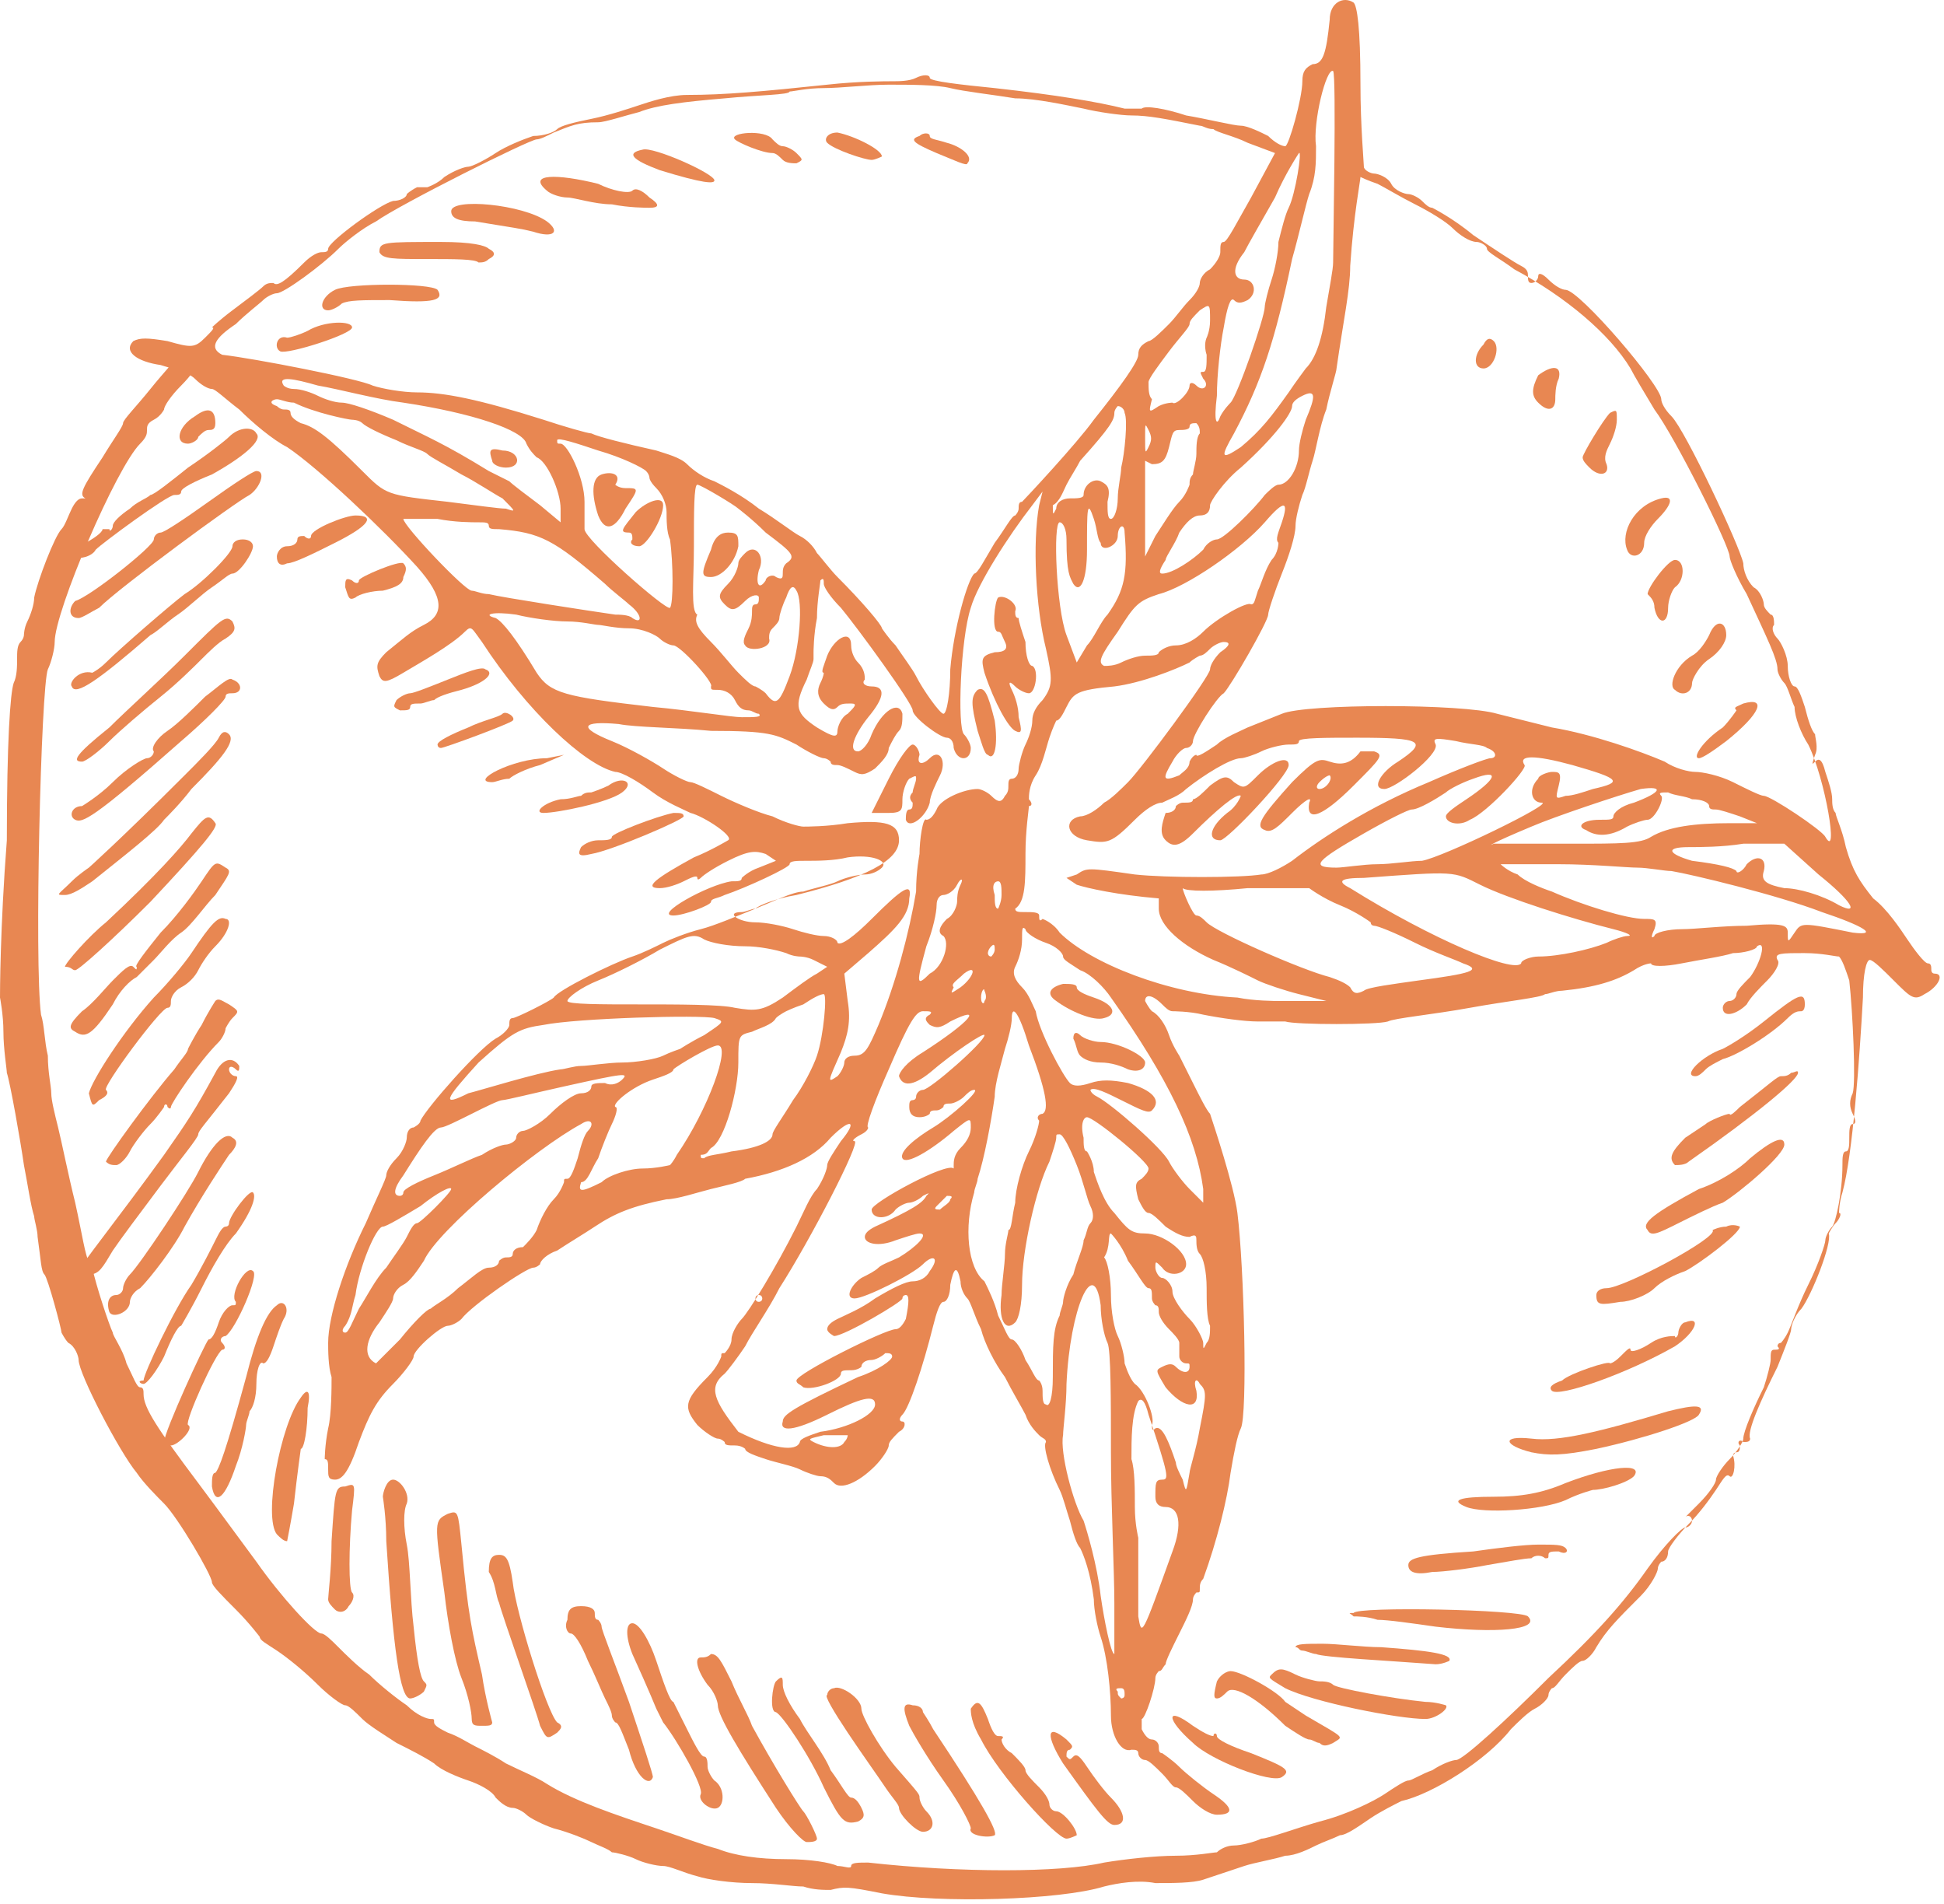 <?xml version="1.0" encoding="UTF-8"?> <svg xmlns="http://www.w3.org/2000/svg" width="334" height="327" viewBox="0 0 334 327" fill="none"> <path d="M0 171.352C0 171.352 0.587 174.289 0.587 177.225C0.587 180.161 1.175 183.685 1.175 184.273C1.762 186.034 3.524 196.018 4.111 200.129C4.698 203.066 5.286 207.177 5.873 208.939C5.873 209.526 6.46 211.288 6.46 212.463C7.048 216.574 7.048 218.335 7.635 218.923C8.222 219.51 10.571 228.319 10.571 228.907C10.571 228.907 11.159 230.081 11.746 230.669C12.92 231.256 13.508 233.018 13.508 233.605C13.508 235.954 20.555 249.462 23.492 252.986C24.666 254.748 27.015 257.097 28.19 258.271C30.539 260.62 36.412 270.604 36.412 271.779C36.412 272.366 38.174 274.128 40.523 276.477C42.872 278.826 44.634 281.176 44.634 281.176C44.634 281.763 45.809 282.35 47.571 283.525C49.333 284.699 52.269 287.049 54.618 289.398C56.38 291.16 58.729 292.922 59.316 292.922C59.904 292.922 61.078 294.096 62.253 295.271C63.428 296.445 66.364 298.207 68.126 299.382C70.475 300.556 72.824 301.731 74.586 302.905C75.761 304.08 78.697 305.255 80.459 305.842C82.221 306.429 84.57 307.604 85.157 308.778C85.745 309.366 86.919 310.54 88.094 310.54C88.681 310.54 89.856 311.128 90.443 311.715C91.03 312.302 93.379 313.477 95.141 314.064C97.49 314.651 100.427 315.826 101.602 316.413C102.776 317 104.538 317.588 105.125 318.175C105.713 318.175 108.062 318.762 109.236 319.35C110.411 319.937 112.76 320.524 113.935 320.524C115.109 320.524 117.458 321.699 119.808 322.286C121.569 322.873 125.681 323.461 129.204 323.461C132.728 323.461 136.252 324.048 138.014 324.048C139.776 324.635 141.537 324.635 142.712 324.635C145.061 324.048 145.648 324.048 151.521 325.223C161.505 326.984 182.061 326.397 189.695 324.048C192.044 323.461 195.568 322.873 198.505 323.461C201.441 323.461 204.965 323.461 206.727 322.873C208.489 322.286 212.012 321.112 213.774 320.524C215.536 319.937 219.06 319.35 220.822 318.762C222.584 318.762 224.933 317.588 226.107 317.001C227.282 316.413 229.044 315.826 230.218 315.239C231.393 315.239 233.742 313.477 235.504 312.302C237.266 311.128 239.615 309.953 240.79 309.366C246.075 308.191 255.472 302.318 259.583 297.033C260.758 295.858 262.519 294.096 263.694 293.509C264.869 292.922 266.043 291.747 266.043 291.16C266.043 290.572 266.631 289.985 266.631 289.985C267.218 289.985 267.805 288.811 268.98 287.636C270.154 286.461 271.329 285.287 271.916 285.287C272.503 285.287 273.678 284.112 274.265 282.938C276.027 280.001 277.789 278.239 281.9 274.128C283.662 272.366 284.837 270.017 284.837 269.43C284.837 268.843 285.424 268.255 285.424 268.255C286.011 268.255 286.598 267.668 286.598 266.493C286.598 265.906 288.36 263.557 290.122 261.795C291.884 260.033 293.646 257.684 294.821 255.922C295.995 254.16 296.582 252.986 297.17 253.573C297.757 254.16 298.344 251.811 297.757 250.049C297.757 249.462 298.344 249.462 298.344 249.462C298.932 249.462 298.932 248.875 298.932 248.287C298.344 247.7 298.932 247.113 299.519 247.7C300.106 247.7 300.693 247.7 300.693 247.113C300.106 245.938 302.455 240.653 305.392 234.78C306.566 231.843 307.741 228.907 307.741 228.319C307.741 227.732 308.328 225.97 309.503 224.796C311.265 222.447 314.789 213.637 314.201 211.875C314.201 211.875 314.788 210.701 315.376 210.113C315.963 209.526 316.55 208.352 315.963 208.352C315.963 208.352 315.963 206.59 316.55 204.828C318.312 198.368 319.487 181.923 320.074 171.352C320.074 167.241 320.661 164.892 321.249 164.892C321.836 164.892 323.598 166.654 325.36 168.416C328.296 171.352 328.883 171.939 330.645 170.765C332.995 169.59 334.169 167.241 332.407 167.241C331.82 167.241 331.82 166.654 331.82 166.654C331.82 166.066 331.82 165.479 331.233 165.479C330.645 165.479 328.883 163.13 327.709 161.368C326.534 159.606 324.185 156.083 321.836 154.321C319.487 151.384 318.312 149.622 317.138 145.511C316.55 142.575 315.376 140.226 315.376 139.638C314.788 139.051 314.789 137.876 314.789 137.289C314.789 136.115 314.201 134.353 313.614 132.591C313.027 130.242 312.439 130.242 311.852 130.829C311.265 131.416 311.265 131.416 311.852 129.654C312.439 128.48 311.852 126.718 311.852 126.131C311.265 125.543 310.677 123.781 310.09 121.432C309.503 119.67 308.916 117.908 308.328 117.908C307.741 117.908 307.154 116.147 307.154 114.385C307.154 112.623 305.979 110.274 305.392 109.686C304.805 109.099 304.217 107.925 304.805 107.337C304.805 106.75 304.805 105.575 304.217 105.575C303.63 104.988 303.043 104.401 303.043 103.814C303.043 103.226 302.455 101.464 301.281 100.877C300.106 99.703 299.519 97.941 299.519 96.766C298.932 93.83 289.535 73.862 287.186 71.513C286.011 70.338 285.424 69.163 285.424 68.576C285.424 66.227 271.329 49.783 268.98 49.783C268.392 49.783 267.218 49.195 266.043 48.021C264.869 46.846 264.281 46.846 264.281 47.434C264.281 48.021 263.694 48.608 263.107 48.608C262.519 48.608 262.52 48.021 262.52 47.434C262.52 46.846 262.52 46.259 261.345 45.672C260.17 45.084 256.647 42.735 253.123 40.386C249.599 37.45 246.075 35.688 246.075 35.688C245.488 35.688 244.901 35.1 244.313 34.513C243.726 33.926 242.552 33.339 241.964 33.339C241.377 33.339 239.615 32.751 239.028 31.577C238.441 30.402 236.679 29.815 236.091 29.815C235.504 29.815 234.329 29.227 234.329 28.64C234.329 28.053 233.742 21.593 233.742 14.545C233.742 4.561 233.155 1.037 232.568 0.45C230.806 -0.724 228.457 0.45 228.457 3.387C227.869 9.259 227.282 11.021 225.52 11.021C224.346 11.609 223.758 12.196 223.758 13.958C223.758 16.894 221.409 25.116 220.822 25.116C220.234 25.116 219.06 24.529 217.885 23.355C216.711 22.767 214.362 21.593 213.187 21.593C212.012 21.593 207.314 20.418 203.79 19.831C200.267 18.656 196.743 18.069 196.155 18.656C195.568 18.656 194.394 18.656 193.219 18.656C188.521 17.482 181.473 16.307 170.902 15.132C165.029 14.545 159.743 13.958 159.743 13.371C159.743 12.783 158.569 12.783 157.394 13.371C156.22 13.958 154.458 13.958 153.283 13.958C152.109 13.958 147.41 13.958 142.125 14.545C130.966 15.72 124.506 16.307 118.046 16.307C115.109 16.307 111.585 17.482 109.824 18.069C108.062 18.656 104.538 19.831 101.602 20.418C98.665 21.005 96.316 21.593 95.729 22.18C95.141 22.767 93.379 23.355 91.618 23.355C89.856 23.942 86.919 25.116 85.157 26.291C83.395 27.466 81.046 28.64 80.459 28.64C79.872 28.64 78.11 29.227 76.348 30.402C75.173 31.577 73.412 32.164 73.412 32.164C73.412 32.164 72.237 32.164 71.65 32.164C70.475 32.751 69.888 33.339 69.888 33.339C69.888 33.926 68.713 34.513 67.539 34.513C65.189 35.1 56.38 41.561 56.38 42.735C56.38 43.322 55.793 43.322 55.206 43.322C54.618 43.322 53.444 43.91 52.269 45.084C48.745 48.608 47.571 49.195 46.983 48.608C46.396 48.608 45.809 48.608 45.221 49.195C44.634 49.783 42.285 51.544 39.936 53.306C37.587 55.068 36.412 56.243 36.412 56.243C36.999 56.243 36.412 56.83 35.237 58.005C33.476 59.767 32.888 59.767 28.777 58.592C25.254 58.005 24.079 58.005 22.904 58.592C21.142 60.354 23.492 62.116 27.603 62.703C29.365 63.29 32.301 63.878 33.476 65.052C34.65 66.227 35.825 66.814 36.412 66.814C36.999 66.814 38.761 68.576 41.11 70.338C43.46 72.687 46.983 75.624 49.333 76.798C54.618 80.322 65.777 90.893 71.65 97.353C76.348 102.639 76.348 105.575 72.824 107.337C70.475 108.512 69.3 109.686 66.364 112.036C64.602 113.797 64.602 114.385 65.189 116.147C65.777 117.321 66.364 117.321 69.3 115.559C72.237 113.797 77.523 110.861 79.872 108.512C81.046 107.337 81.046 107.925 82.808 110.274C90.443 122.02 100.427 131.416 105.713 132.591C106.887 132.591 109.824 134.353 112.173 136.115C114.522 137.876 117.458 139.051 118.633 139.638C120.982 140.226 126.268 143.749 125.093 144.337C125.093 144.337 122.157 146.099 119.22 147.273C112.76 150.797 110.411 152.559 113.347 152.559C114.522 152.559 116.284 151.972 117.458 151.384C118.633 150.797 119.808 150.21 119.808 150.797C119.808 151.384 120.395 150.797 120.395 150.797C120.982 150.21 122.744 149.035 125.093 147.86C128.617 146.099 129.792 146.099 131.553 146.686L133.315 147.86L130.379 149.035C128.617 149.622 127.442 150.797 127.442 150.797C127.442 151.384 126.855 151.384 125.68 151.384C121.569 151.972 112.173 157.257 115.697 157.257C117.458 157.257 122.157 155.495 122.157 154.908C122.157 154.321 123.331 154.321 124.506 153.733C128.03 152.559 135.664 149.035 135.664 148.448C135.664 147.86 136.839 147.86 138.601 147.86C140.363 147.86 143.299 147.86 145.648 147.273C149.759 146.686 152.696 147.86 151.521 149.035C150.934 149.622 149.759 150.21 148.585 150.21C147.41 150.21 145.061 150.797 143.887 151.384C142.712 151.972 139.776 152.559 138.014 153.146C136.252 153.146 132.728 154.908 129.792 156.082C126.855 157.257 122.744 159.019 120.395 159.606C118.046 160.194 115.109 161.368 113.935 161.955C112.76 162.543 110.411 163.717 108.649 164.305C105.125 165.479 95.729 170.178 95.141 171.352C94.554 171.939 88.681 174.876 88.094 174.876C87.507 174.876 87.507 175.463 87.507 176.05C87.507 176.638 86.332 177.812 85.157 178.4C82.221 180.161 73.412 190.145 72.237 192.495C72.237 193.082 71.062 193.669 71.062 193.669C70.475 193.669 69.888 194.257 69.888 195.431C69.888 196.018 69.3 197.78 68.126 198.955C66.951 200.129 66.364 201.304 66.364 201.891C66.364 202.479 64.602 206.002 62.84 210.113C59.316 217.161 56.38 225.97 56.38 230.669C56.38 231.843 56.38 234.78 56.967 236.542C56.967 238.303 56.967 243.002 56.38 245.351C55.793 248.287 55.793 250.637 55.793 250.637C56.38 250.637 56.38 251.224 56.38 252.398C56.38 253.573 56.38 254.16 57.555 254.16C58.729 254.16 59.904 252.986 61.666 247.7C63.428 243.002 64.602 240.653 67.539 237.716C69.3 235.954 71.062 233.605 71.062 233.018C71.062 231.843 75.761 227.732 76.935 227.732C77.523 227.732 78.697 227.145 79.284 226.558C81.046 224.208 90.443 217.748 91.618 217.748C92.205 217.748 92.792 217.161 92.792 217.161C92.792 216.574 93.967 215.399 95.729 214.812C97.49 213.637 100.427 211.875 102.189 210.701C105.713 208.351 108.649 207.177 114.522 206.002C116.284 206.002 119.808 204.828 122.157 204.24C124.506 203.653 127.442 203.066 128.03 202.479C134.49 201.304 139.775 198.955 142.712 195.431C146.236 191.907 147.41 192.495 144.474 196.018C143.299 197.78 142.125 199.542 142.125 200.129C142.125 200.717 141.537 202.479 140.363 204.24C139.188 205.415 138.014 208.351 136.839 210.701C133.315 217.748 128.617 225.383 127.442 226.558C126.855 227.145 125.68 228.907 125.68 230.081C125.68 231.256 124.506 232.43 124.506 232.43C123.919 232.43 123.919 232.43 123.919 233.018C123.919 233.018 123.331 234.78 121.569 236.542C117.458 240.653 117.458 241.827 119.808 244.764C120.982 245.938 122.744 247.113 123.331 247.113C123.919 247.113 124.506 247.7 124.506 247.7C124.506 248.287 125.093 248.287 126.268 248.287C127.442 248.287 128.03 248.875 128.03 248.875C128.03 249.462 129.792 250.049 131.553 250.637C133.315 251.224 136.252 251.811 137.426 252.398C138.601 252.986 140.363 253.573 140.95 253.573C142.125 253.573 142.712 254.16 143.299 254.748C144.474 255.922 147.41 254.748 150.347 251.811C151.521 250.636 152.696 248.875 152.696 248.287C152.696 247.7 153.283 247.113 154.458 245.938C155.632 245.351 155.632 244.176 155.045 244.176C154.458 244.176 154.458 243.589 155.045 243.002C156.22 241.827 158.569 234.78 160.331 227.732C160.918 225.383 161.505 223.621 162.093 223.621C162.68 223.621 163.267 222.446 163.267 220.685C163.854 217.748 164.442 217.161 165.029 220.097C165.029 221.272 165.616 222.447 166.204 223.034C166.791 223.621 167.378 225.97 168.553 228.319C169.14 230.669 170.902 234.192 172.664 236.542C173.838 238.891 175.6 241.827 176.188 243.002C176.775 244.764 177.949 245.938 178.537 246.525C179.124 247.113 179.711 247.113 179.711 247.7C179.124 248.287 180.299 252.398 182.061 255.922C182.648 257.097 183.235 259.446 183.822 261.208C184.41 263.557 184.997 265.319 185.584 265.906C186.172 267.081 187.346 270.017 187.933 274.716C187.933 276.477 188.521 279.414 189.108 281.176C190.283 284.699 190.87 290.572 190.87 294.683C190.87 298.207 192.632 301.144 194.394 300.556C194.981 300.556 195.568 300.556 195.568 301.144C195.568 301.731 196.156 302.318 196.743 302.318C197.33 302.318 198.505 303.493 199.679 304.667C200.854 305.842 201.441 307.017 202.028 307.017C202.616 307.017 203.79 308.191 204.965 309.366C206.139 310.54 207.901 311.715 209.076 311.715C212.012 311.715 212.012 310.54 208.489 308.191C206.727 307.017 203.79 304.667 202.616 303.493C201.441 302.318 199.679 301.144 199.679 301.144C199.092 301.144 199.092 300.556 199.092 299.969C199.092 299.382 198.505 298.794 197.917 298.794C197.33 298.794 196.743 298.207 196.155 297.033C196.155 295.858 196.155 295.271 196.155 295.271C196.743 295.271 198.505 289.985 198.505 288.223C198.505 287.636 199.092 287.049 199.092 287.049C199.679 287.049 199.679 286.461 200.267 285.874C200.267 285.287 201.441 282.938 202.616 280.588C203.79 278.239 204.965 275.89 204.965 274.716C204.965 274.128 205.552 273.541 205.552 273.541C206.139 273.541 206.139 273.541 206.139 272.954C206.139 272.366 206.139 271.779 206.727 271.192C209.076 264.732 210.838 257.684 211.425 252.986C212.012 249.462 212.6 246.526 213.187 245.351C214.362 243.002 213.774 217.748 212.6 208.352C212.012 203.653 208.489 193.082 207.901 191.32C207.314 190.733 206.139 188.384 204.965 186.034C203.79 183.685 202.616 181.336 202.616 181.336C202.616 181.336 201.441 179.574 200.854 177.812C200.267 176.05 199.092 174.289 197.917 173.701C197.33 173.114 196.743 171.939 196.743 171.939C196.743 170.765 197.917 170.765 199.679 172.527C200.267 173.114 200.854 173.701 201.441 173.701C201.441 173.701 204.378 173.701 206.727 174.289C209.663 174.876 213.774 175.463 216.123 175.463C218.473 175.463 220.822 175.463 220.822 175.463C222.584 176.05 236.679 176.05 238.441 175.463C239.615 174.876 246.075 174.289 252.536 173.114C258.996 171.939 264.869 171.352 265.456 170.765C266.043 170.765 267.218 170.178 268.392 170.178C274.265 169.59 277.789 168.416 280.726 166.654C282.487 165.479 283.662 165.479 283.662 165.479C283.662 166.066 286.011 166.066 288.948 165.479C291.884 164.892 295.995 164.305 297.757 163.717C299.519 163.717 301.868 163.13 301.868 162.543C303.63 161.368 302.455 165.479 300.693 167.828C299.519 169.003 298.344 170.177 298.344 170.765C298.344 171.352 297.757 171.939 297.17 171.939C296.582 171.939 295.995 172.527 295.995 173.114C295.995 174.876 298.344 174.289 300.106 172.527C300.693 171.352 302.455 169.59 303.63 168.416C304.805 167.241 305.979 165.479 305.392 164.892C304.805 163.717 305.979 163.717 310.09 163.717C313.027 163.717 315.376 164.305 315.963 164.305C316.55 164.892 317.138 166.654 317.725 168.416C318.312 173.701 318.9 186.034 318.312 187.796C317.725 188.971 317.725 190.145 318.312 191.32C318.9 192.495 318.9 193.082 318.312 193.082C317.725 193.082 317.725 194.257 317.725 195.431C317.725 196.606 317.725 197.78 317.138 197.78C316.55 197.78 316.55 198.955 316.55 200.129C316.55 204.828 315.376 210.113 314.789 210.701C314.201 211.288 313.614 212.463 313.614 213.05C313.614 213.637 312.439 217.161 310.677 220.685C308.916 224.208 307.741 227.732 307.154 228.907C306.566 230.081 305.979 230.669 305.979 230.669C305.392 230.669 305.392 231.256 305.392 231.256C305.979 231.843 305.392 231.843 304.805 231.843C304.217 231.843 304.217 232.431 304.217 233.605C304.217 234.192 303.63 236.541 303.043 238.303C301.281 241.827 299.519 245.938 299.519 247.113C299.519 247.7 298.344 249.462 297.17 250.637C295.995 251.811 294.821 253.573 294.821 254.16C294.821 254.748 293.646 256.509 291.884 258.271C290.122 260.033 288.948 261.208 289.535 260.62C290.122 260.033 290.71 260.62 290.71 261.208C290.71 261.795 290.122 262.382 289.535 262.382C288.948 262.382 286.011 265.319 283.075 269.43C278.964 275.303 274.265 280.588 266.043 288.223C258.996 295.271 251.361 302.318 250.186 302.318C249.599 302.318 247.837 302.906 246.075 304.08C244.313 304.667 242.552 305.842 241.964 305.842C241.377 305.842 239.615 307.017 237.853 308.191C236.091 309.366 231.393 311.715 226.695 312.889C222.584 314.064 217.885 315.826 216.711 315.826C215.536 316.413 213.187 317.001 212.012 317.001C210.838 317.001 209.663 317.588 209.076 318.175C208.489 318.175 205.552 318.762 202.028 318.762C198.505 318.762 193.219 319.35 189.695 319.937C182.061 321.699 165.029 321.699 149.172 319.937C147.41 319.937 146.236 319.937 146.236 320.524C146.236 321.112 145.061 320.524 143.887 320.524C142.712 319.937 139.188 319.35 135.077 319.35C130.379 319.35 126.268 318.762 123.331 317.588C120.982 317 116.284 315.239 112.76 314.064C105.713 311.715 98.665 309.366 93.967 306.429C92.205 305.255 89.268 304.08 86.919 302.905C85.157 301.731 82.808 300.556 81.634 299.969C80.459 299.382 78.697 298.207 76.935 297.62C75.761 297.033 74.586 296.445 74.586 295.858C74.586 295.271 74.586 295.271 73.999 295.271C73.412 295.271 71.65 294.683 69.888 292.922C68.126 291.747 65.189 289.398 63.428 287.636C61.666 286.461 59.316 284.112 58.142 282.938C56.967 281.763 55.793 280.588 55.206 280.588C54.031 280.588 48.158 274.128 44.047 268.255C42.285 265.906 37.587 259.446 34.063 254.748C27.015 245.351 24.666 241.827 24.666 239.478C24.666 238.891 24.666 238.303 24.079 238.303C23.492 238.303 22.904 236.541 21.73 234.192C21.142 231.843 19.381 229.494 19.381 228.907C18.793 227.732 16.444 220.685 15.857 217.748C15.857 217.748 15.857 217.161 15.27 216.574C14.682 215.986 14.095 211.875 12.92 206.59C11.746 201.891 10.571 196.018 9.984 193.669C9.397 191.32 8.809 188.971 8.809 187.796C8.809 186.622 8.222 184.273 8.222 181.336C7.635 178.987 7.635 176.05 7.048 174.289C5.873 165.479 7.048 117.908 8.222 114.972C8.809 113.797 9.397 111.448 9.397 110.274C9.397 104.988 19.968 80.322 24.079 76.211C25.254 75.036 25.253 74.449 25.253 73.862C25.253 73.274 25.254 72.687 26.428 72.1C27.603 71.513 28.19 70.338 28.19 70.338C28.19 69.751 29.365 67.989 31.127 66.227C32.888 64.465 34.063 62.703 34.063 62.116C34.063 61.529 30.539 60.354 30.539 60.941C30.539 61.529 28.19 63.878 25.841 66.814C23.492 69.751 21.142 72.1 21.142 72.687C21.142 73.274 19.381 75.624 17.619 78.56C14.095 83.846 13.508 85.02 14.682 85.607C15.27 85.607 14.682 85.607 14.095 85.607C13.508 85.607 12.92 86.195 12.333 87.369C11.746 88.544 11.159 90.306 10.571 90.893C9.397 92.068 6.46 99.703 5.873 102.639C5.873 103.814 5.286 105.575 4.698 106.75C4.111 107.925 4.111 109.099 4.111 109.099C4.111 109.099 4.111 109.686 3.524 110.274C2.936 110.861 2.936 112.036 2.936 113.21C2.936 114.385 2.936 116.147 2.349 117.321C1.762 119.083 1.175 127.305 1.175 144.337C4.46318e-06 159.606 0 170.765 0 171.352ZM40.523 55.656C42.285 53.894 44.634 52.132 45.221 51.545C45.809 50.957 46.983 50.37 47.571 50.37C48.745 50.37 55.206 45.672 58.142 42.735C59.316 41.561 62.253 39.211 64.602 38.037C68.713 35.1 91.03 23.942 92.205 23.942C92.792 23.942 93.967 23.355 95.141 22.767C98.078 21.593 99.252 21.005 102.776 21.005C103.951 21.005 107.474 19.831 109.824 19.244C112.76 18.069 117.458 17.482 124.506 16.894C130.379 16.307 135.664 16.307 135.664 15.72C136.252 15.72 138.601 15.132 141.537 15.132C144.474 15.132 149.172 14.545 152.696 14.545C156.22 14.545 160.918 14.545 163.267 15.132C165.616 15.72 170.902 16.307 174.426 16.894C177.949 16.894 183.235 18.069 186.172 18.656C188.521 19.244 192.632 19.831 194.394 19.831C197.33 19.831 200.267 20.418 206.139 21.593C206.727 21.593 207.314 22.18 208.489 22.18C209.076 22.767 212.012 23.355 214.362 24.529L219.06 26.291L214.949 33.926C212.6 38.037 210.838 41.56 210.251 41.56C209.663 41.56 209.663 42.148 209.663 43.322C209.663 43.91 209.076 45.084 207.901 46.259C206.727 46.846 206.139 48.021 206.139 48.608C206.139 49.195 205.552 50.37 204.378 51.545C203.203 52.719 202.028 54.481 200.854 55.656C199.679 56.83 197.917 58.592 197.33 58.592C196.156 59.179 195.568 59.767 195.568 60.941C195.568 62.116 192.632 66.227 187.933 72.1C184.997 76.211 176.188 85.608 175.6 86.195C175.013 86.195 175.013 86.782 175.013 87.369C175.013 87.957 174.426 88.544 174.426 88.544C173.838 88.544 172.664 90.893 170.902 93.242C169.14 96.179 167.966 98.528 167.378 98.528C166.204 99.703 163.854 107.925 163.267 114.972C163.267 119.083 162.68 122.607 162.093 122.607C161.505 122.607 158.569 118.496 157.394 116.147C156.807 114.972 155.045 112.623 153.87 110.861C152.696 109.686 151.521 107.925 151.521 107.925C151.521 107.337 147.998 103.226 143.887 99.115C142.712 97.941 140.95 95.591 140.363 95.004C139.775 93.83 138.601 92.655 137.426 92.068C136.252 91.48 133.315 89.131 130.379 87.369C127.442 85.02 123.919 83.258 122.744 82.671C120.982 82.084 119.22 80.909 118.046 79.734C116.871 78.56 114.522 77.973 112.76 77.385C107.474 76.211 102.776 75.036 101.602 74.449C101.014 74.449 96.903 73.274 93.379 72.1C82.221 68.576 76.348 67.401 71.65 67.401C69.3 67.401 65.777 66.814 64.015 66.227C61.666 65.052 43.46 61.529 38.174 60.941C35.825 59.767 36.999 58.005 40.523 55.656ZM47.571 68.576C48.158 68.576 49.333 69.163 50.507 69.163C54.031 70.925 59.904 72.1 60.491 72.1C60.491 72.1 61.666 72.1 62.253 72.687C62.84 73.274 65.189 74.449 68.126 75.624C70.475 76.798 72.824 77.385 73.412 77.973C73.999 78.56 76.348 79.734 79.284 81.496C81.634 82.671 85.157 85.02 86.332 85.607C88.681 87.957 88.681 87.957 86.919 87.369C85.745 87.369 81.634 86.782 76.935 86.195C66.364 85.02 66.364 85.02 62.253 80.909C56.38 75.036 54.031 73.274 51.682 72.687C50.507 72.1 49.92 71.512 49.92 70.925C49.92 70.338 49.333 70.338 48.745 70.338C48.158 70.338 47.571 69.751 47.571 69.751C45.809 69.163 46.983 68.576 47.571 68.576ZM54.618 66.227C58.142 66.814 64.602 68.576 69.3 69.163C81.046 70.925 89.856 73.862 90.443 76.211C91.03 77.385 91.618 77.973 92.205 78.56C93.967 79.147 96.316 84.433 96.316 87.369V89.719L92.792 86.782C90.443 85.02 88.094 83.258 87.507 82.671C86.332 82.084 85.157 81.496 83.983 80.909C76.348 76.211 73.412 75.036 67.539 72.1C63.428 70.338 59.904 69.163 58.729 69.163C57.555 69.163 55.793 68.576 54.618 67.989C53.444 67.401 51.682 66.814 50.507 66.814C49.333 66.814 48.745 66.227 48.745 66.227C47.571 64.465 50.507 65.052 54.618 66.227ZM61.078 222.446C61.666 217.748 64.602 210.701 65.777 210.701C66.364 210.701 69.3 208.939 72.237 207.177C75.173 204.828 77.522 203.653 77.522 204.24C77.522 204.828 72.237 210.113 71.65 210.113C71.062 210.113 70.475 211.288 69.888 212.463C69.3 213.637 67.539 215.986 66.364 217.748C64.602 219.51 62.84 223.034 61.666 224.796C60.491 227.145 59.904 228.907 59.316 228.907C58.729 228.907 58.729 228.319 59.316 227.732C60.491 225.97 60.491 224.208 61.078 222.446ZM65.189 227.145C66.364 225.383 67.539 223.621 67.539 223.034C67.539 222.447 68.126 221.272 69.3 220.685C70.475 220.097 71.65 218.335 72.824 216.574C75.173 211.288 92.205 197.193 99.84 193.082C101.602 191.907 102.189 193.082 101.014 194.256C100.427 194.844 99.84 196.606 99.252 198.955C98.665 200.717 98.078 202.479 97.49 202.479C96.903 202.479 96.903 202.479 96.903 203.066C96.903 203.066 96.316 204.828 95.141 206.002C93.967 207.177 92.792 209.526 92.205 211.288C91.618 212.463 90.443 213.637 89.856 214.224C88.681 214.224 88.094 214.812 88.094 215.399C88.094 215.986 87.507 215.986 86.919 215.986C86.332 215.986 85.745 216.574 85.745 216.574C85.745 217.161 85.157 217.748 83.983 217.748C82.808 217.748 81.046 219.51 78.697 221.272C76.935 223.034 74.586 224.208 73.999 224.796C73.412 224.796 71.062 227.145 68.713 230.081C66.364 232.43 64.602 234.192 64.602 234.192C62.253 233.018 62.84 230.081 65.189 227.145ZM69.3 201.891C72.237 197.193 74.586 193.669 75.761 193.669C76.348 193.669 78.697 192.495 81.046 191.32C83.395 190.145 85.745 188.971 86.332 188.971C86.919 188.971 91.618 187.796 96.903 186.622C107.474 184.273 108.062 184.272 106.887 185.447C106.3 186.034 105.125 186.622 103.951 186.034C102.776 186.034 101.602 186.034 101.602 186.622C101.602 187.209 101.014 187.796 99.84 187.796C98.665 187.796 96.316 189.558 94.554 191.32C92.792 193.082 90.443 194.256 89.856 194.256C89.268 194.256 88.681 194.844 88.681 195.431C88.681 196.018 87.507 196.606 86.919 196.606C86.332 196.606 84.57 197.193 82.808 198.368C81.046 198.955 77.522 200.717 74.586 201.891C71.65 203.066 69.3 204.24 69.3 204.828C69.3 205.415 68.713 205.415 68.713 205.415C67.539 205.415 67.539 204.24 69.3 201.891ZM75.173 89.131C78.11 89.719 81.046 89.719 82.221 89.719C83.395 89.719 83.983 89.719 83.983 90.306C83.983 90.893 84.57 90.893 85.745 90.893C92.792 91.48 95.141 92.655 103.951 100.29C105.125 101.464 107.474 103.226 108.062 103.814C110.411 105.575 110.411 107.337 108.649 106.163C108.062 105.575 106.3 105.575 105.713 105.575C101.602 104.988 86.332 102.639 83.983 102.052C82.808 102.052 81.634 101.464 81.046 101.464C79.872 101.464 69.3 90.306 69.3 89.131C69.888 89.131 72.237 89.131 75.173 89.131ZM93.379 176.05C99.252 174.876 120.395 174.289 122.744 174.876C124.506 175.463 124.506 175.463 120.982 177.812C118.633 178.987 116.871 180.161 116.871 180.161C116.871 180.161 115.109 180.749 113.935 181.336C112.76 181.923 109.236 182.511 106.887 182.511C104.538 182.511 101.014 183.098 99.84 183.098C98.665 183.098 96.903 183.685 96.316 183.685C92.205 184.273 82.808 187.209 80.459 187.796C75.761 190.145 76.348 188.971 82.221 182.511C88.094 177.225 89.268 176.638 93.379 176.05ZM88.681 105.575C91.03 106.163 95.141 106.75 97.49 106.75C99.84 106.75 102.189 107.337 102.776 107.337C103.363 107.337 105.713 107.925 108.062 107.925C110.411 107.925 112.76 109.099 113.347 109.686C113.935 110.274 115.109 110.861 115.697 110.861C116.871 110.861 122.744 117.321 122.157 117.908C122.157 118.496 122.157 118.496 123.331 118.496C124.506 118.496 125.681 119.083 126.268 120.258C126.855 121.432 127.442 122.02 128.617 122.02C129.204 122.02 129.792 122.607 130.379 122.607C130.966 123.194 129.792 123.194 127.442 123.194C125.68 123.194 118.633 122.02 112.173 121.432C96.903 119.67 94.554 119.083 92.205 115.559C88.681 109.686 86.332 106.75 85.157 106.163C82.808 105.575 84.57 104.988 88.681 105.575ZM102.776 77.385C106.887 78.56 110.411 80.322 110.998 80.909C111.585 81.496 111.585 82.084 111.585 82.084C111.585 82.084 111.585 82.671 112.76 83.846C113.935 85.02 114.522 86.782 114.522 87.957C114.522 89.131 114.522 91.48 115.109 92.655C115.697 96.766 115.697 103.814 115.109 104.401C114.522 104.988 100.427 92.655 100.427 90.893C100.427 90.306 100.427 88.544 100.427 86.195C100.427 82.084 97.49 76.211 96.316 76.211C95.729 76.211 95.729 76.211 95.729 75.624C95.729 75.036 99.252 76.211 102.776 77.385ZM102.776 168.416C105.713 167.241 110.411 164.892 113.347 163.13C118.046 160.781 119.22 160.194 120.982 161.368C122.157 161.955 125.093 162.543 128.03 162.543C130.379 162.543 133.315 163.13 135.077 163.717C136.252 164.305 137.426 164.305 137.426 164.305C137.426 164.305 138.601 164.305 139.775 164.892L142.125 166.067L140.363 167.241C139.188 167.828 136.839 169.59 134.49 171.352C130.966 173.701 129.792 173.701 126.268 173.114C123.919 172.527 116.284 172.527 109.824 172.527C103.363 172.527 97.49 172.527 97.49 171.939C97.49 171.352 99.84 169.59 102.776 168.416ZM102.776 198.955C103.363 197.193 104.538 194.256 105.125 193.082C105.713 191.907 106.3 190.145 105.713 190.145C105.125 189.558 108.649 186.622 112.173 185.447C113.935 184.86 115.697 184.273 115.697 183.685C116.284 183.098 122.157 179.574 123.331 179.574C125.681 179.574 121.569 190.733 116.284 198.368C115.697 199.542 115.109 200.129 115.109 200.129C115.109 200.129 112.76 200.717 110.411 200.717C108.062 200.717 104.538 201.891 103.363 203.066C99.84 204.828 99.252 204.828 99.84 203.066C101.014 203.066 101.602 200.717 102.776 198.955ZM106.3 124.369C109.236 124.956 116.284 124.956 122.157 125.543C132.141 125.543 133.315 126.131 136.839 127.893C138.601 129.067 140.95 130.242 141.537 130.242C142.125 130.242 142.712 130.829 142.712 130.829C142.712 131.416 143.299 131.416 143.887 131.416C144.474 131.416 145.648 132.004 146.823 132.591C147.998 133.178 148.585 133.178 150.347 132.004C151.521 130.829 152.696 129.654 152.696 128.48C153.283 127.305 153.87 126.131 154.458 125.543C155.045 124.956 155.045 123.781 155.045 122.607C154.458 120.258 151.521 122.02 149.759 126.131C149.172 127.893 147.998 129.067 147.41 129.067C145.648 129.067 146.823 126.131 149.172 123.194C152.109 119.67 152.109 117.908 149.759 117.908C148.585 117.908 147.998 117.321 148.585 116.734C148.585 116.147 148.585 114.972 147.41 113.797C146.823 113.21 146.236 112.036 146.236 110.861C146.236 107.925 143.299 109.686 142.125 112.623C141.537 114.385 140.95 115.559 141.537 115.559C141.537 115.559 141.537 116.147 140.95 117.321C140.363 118.496 140.363 119.67 141.537 120.845C142.712 122.02 143.299 122.02 143.887 121.432C144.474 120.845 145.061 120.845 146.236 120.845C147.41 120.845 146.823 121.432 145.648 122.607C144.474 123.194 143.887 124.956 143.887 125.543C143.887 126.718 143.299 126.718 140.363 124.956C136.839 122.607 136.252 121.432 138.601 116.734C139.188 114.972 139.775 113.798 139.775 113.21C139.775 112.623 139.775 112.623 139.775 112.036C139.775 112.036 139.775 109.099 140.363 106.163C140.363 103.226 140.95 100.29 140.95 99.703C141.537 99.115 141.537 99.702 141.537 100.29C141.537 100.877 142.712 102.639 144.474 104.401C147.41 107.925 156.807 120.845 156.807 122.02C156.807 123.194 161.505 126.718 162.68 126.718C163.267 126.718 163.854 127.305 163.854 128.48C164.442 130.829 166.791 130.829 166.791 128.48C166.791 127.892 166.204 126.718 165.616 126.131C164.442 124.956 165.029 109.686 166.791 104.401C167.965 100.29 173.251 92.068 177.362 86.782L179.124 84.433L178.537 86.782C177.362 93.242 177.949 104.401 179.711 111.448C180.886 116.734 180.886 117.909 179.124 120.258C177.949 121.432 177.362 122.607 177.362 123.781C177.362 124.956 176.775 126.718 176.188 127.893C175.6 129.067 175.013 131.416 175.013 132.004C175.013 133.178 174.426 133.765 173.838 133.765C173.251 133.765 173.251 134.353 173.251 134.94C173.251 135.527 173.251 136.115 172.664 136.702C172.077 137.876 171.489 137.876 170.315 136.702C169.727 136.115 168.553 135.527 167.966 135.527C165.616 135.527 161.505 137.289 160.918 139.051C160.331 140.226 159.743 140.813 159.156 140.813C158.569 140.226 157.982 144.337 157.982 146.686C157.982 146.686 157.394 149.622 157.394 153.146C156.22 160.194 153.87 169.003 150.934 176.05C149.172 180.161 148.585 181.336 146.823 181.336C145.648 181.336 145.061 181.923 145.061 182.511C145.061 183.098 144.474 184.273 143.887 184.86C142.125 186.034 142.125 186.034 144.474 180.749C145.648 177.812 146.236 175.463 145.648 171.939L145.061 167.241L149.172 163.717C153.87 159.606 156.22 157.257 156.22 154.321C156.807 151.384 155.045 152.559 149.759 157.844C146.823 160.781 144.474 162.543 143.887 161.955C143.887 161.368 142.712 160.781 141.537 160.781C140.363 160.781 138.014 160.194 136.252 159.606C134.49 159.019 131.553 158.432 129.792 158.432C126.855 158.432 124.506 156.67 127.442 156.67C128.03 156.67 129.204 156.082 129.792 156.082C130.379 155.495 133.315 154.321 136.839 153.733C148.585 150.797 154.458 147.86 154.458 144.337C154.458 141.4 152.109 140.813 145.648 141.4C142.125 141.987 138.601 141.988 138.014 141.988C137.426 141.988 135.077 141.4 132.728 140.226C130.379 139.638 126.268 137.876 123.919 136.702C121.569 135.527 119.22 134.353 118.633 134.353C118.046 134.353 115.697 133.178 113.935 132.004C112.173 130.829 108.062 128.48 105.125 127.305C99.252 124.956 99.84 123.781 106.3 124.369ZM119.22 93.83C119.22 87.957 119.22 83.258 119.808 83.258C120.395 83.258 126.268 86.782 126.855 87.369C126.855 87.369 129.204 89.131 131.553 91.48C136.252 95.004 136.839 95.591 135.077 96.766C134.49 97.353 134.49 97.941 134.49 98.528C134.49 99.115 134.49 99.703 133.315 99.115C132.728 98.528 131.553 99.115 131.553 99.703C130.379 101.464 129.792 100.29 130.379 97.941C131.553 95.591 129.792 93.242 128.03 95.004C127.442 95.591 126.855 96.179 126.855 96.766C126.855 97.353 126.268 99.115 125.093 100.29C123.331 102.052 123.331 102.639 124.506 103.814C125.68 104.988 126.268 104.988 128.03 103.226C129.204 102.052 130.379 102.052 130.379 102.639C130.379 103.226 130.379 103.814 129.792 103.814C129.204 103.814 129.204 104.401 129.204 104.988C129.204 105.575 129.204 106.75 128.617 107.925C128.03 109.099 127.442 110.274 128.03 110.861C128.617 112.036 132.728 111.448 132.141 109.686C132.141 109.099 132.141 108.512 132.728 107.925C133.315 107.337 133.903 106.75 133.903 106.163C133.903 105.575 134.49 103.814 135.077 102.639C135.664 100.877 136.252 100.29 136.839 101.464C138.014 103.226 137.426 111.448 135.664 116.147C133.903 120.845 133.315 121.432 131.553 119.083C130.966 118.496 129.792 117.908 129.792 117.908C129.204 117.908 128.03 116.734 126.855 115.559C125.68 114.385 123.919 112.036 122.157 110.274C119.808 107.925 119.22 106.75 119.808 105.575C118.633 104.988 119.22 99.703 119.22 93.83ZM122.157 197.193C124.506 196.018 126.855 187.209 126.855 182.511C126.855 177.812 126.855 177.812 129.204 177.225C130.379 176.638 132.728 176.05 133.315 174.876C133.903 174.289 135.077 173.701 135.077 173.701C135.077 173.701 136.252 173.114 138.014 172.527C139.776 171.352 140.95 170.765 141.537 170.765C142.125 170.765 141.537 177.812 140.363 181.336C139.775 183.098 138.014 186.622 136.252 188.971C134.49 191.907 132.728 194.256 132.728 194.844C132.728 196.018 130.379 197.193 125.68 197.78C123.331 198.368 121.569 198.368 120.982 198.955C120.395 198.955 120.395 198.955 120.395 198.368C121.569 198.368 121.569 197.78 122.157 197.193ZM124.506 235.954C125.093 235.367 126.855 233.018 128.03 231.256C129.204 228.907 132.141 224.796 133.903 221.272C139.188 213.05 147.998 196.018 146.823 196.018C146.236 196.018 146.823 195.431 147.998 194.844C149.172 194.256 149.172 193.669 149.172 193.669C148.585 193.669 150.347 188.971 152.696 183.685C156.22 175.463 157.394 173.701 158.569 173.701C159.743 173.701 160.331 173.701 159.743 174.289C158.569 174.876 159.156 175.463 159.743 176.05C160.918 176.638 161.505 176.638 163.267 175.463C169.14 172.527 166.791 175.463 158.569 180.749C155.632 182.511 154.458 184.273 154.458 184.86C155.045 186.622 156.807 186.622 159.743 184.273C163.854 180.749 169.14 177.225 169.14 177.812C169.14 178.987 159.743 187.209 158.569 187.209C157.982 187.209 157.394 187.796 157.394 188.384C157.394 188.971 156.807 188.971 156.807 188.971C156.22 188.971 156.22 189.558 156.22 190.145C156.22 191.32 156.807 191.907 157.982 191.907C159.156 191.907 159.743 191.32 159.743 191.32C159.743 190.733 160.331 190.733 160.918 190.733C161.505 190.733 162.093 190.145 162.093 190.145C162.093 189.558 162.68 189.558 163.267 189.558C163.854 189.558 165.029 188.971 165.616 188.384C166.204 187.796 166.791 187.209 167.378 187.209C168.553 187.209 163.267 191.907 160.331 193.669C157.394 195.431 154.458 197.78 155.045 198.955C155.632 200.129 159.743 197.78 163.854 194.256C166.791 191.907 166.791 191.907 166.791 193.669C166.791 194.844 166.204 196.018 165.029 197.193C163.854 198.367 163.854 199.542 163.854 200.129C163.854 200.717 163.854 200.717 163.854 200.717C162.68 199.542 149.759 206.59 149.759 207.764C149.759 209.526 152.696 209.526 153.87 207.764C154.458 207.177 155.632 206.59 156.22 206.59C156.807 206.59 157.982 206.002 158.569 205.415C159.743 204.828 159.743 204.828 159.156 205.415C158.569 206.59 156.807 207.764 150.347 210.701C149.172 211.288 148.585 211.875 148.585 212.463C148.585 213.637 150.934 214.224 153.87 213.05C155.632 212.463 157.394 211.875 157.982 211.875C159.743 211.875 157.394 214.224 154.458 215.986C153.283 216.574 151.521 217.161 150.934 217.748C150.347 218.335 149.172 218.923 147.998 219.51C146.236 220.685 145.061 223.034 146.823 223.034C148.585 223.034 156.807 218.923 158.569 217.161C160.331 215.399 161.505 215.986 159.743 218.335C159.156 219.51 157.982 220.097 156.807 220.097C155.632 220.097 153.283 221.272 150.347 223.034C147.998 224.796 145.061 225.97 143.887 226.558C142.712 227.145 142.125 227.732 142.125 228.319C142.125 228.907 143.299 229.494 143.299 229.494C145.061 229.494 155.045 223.621 155.045 223.034C155.045 222.447 155.632 222.446 155.632 222.446C156.22 222.446 156.22 223.621 155.632 226.558C155.045 227.732 154.458 228.319 153.87 228.319C152.109 228.319 136.839 235.954 136.839 237.129C136.839 237.716 137.426 237.716 138.014 238.303C139.776 238.891 144.474 237.129 144.474 235.954C144.474 235.367 145.061 235.367 146.236 235.367C147.41 235.367 147.998 234.78 147.998 234.78C147.998 234.192 148.585 233.605 149.759 233.605C150.347 233.605 151.521 233.018 152.109 232.43C152.696 232.43 153.283 232.43 153.283 233.018C153.283 233.605 150.934 235.367 147.41 236.542C136.252 241.827 134.49 243.002 134.49 244.176C133.903 245.938 136.252 245.938 142.125 243.002C147.998 240.065 150.347 239.478 150.347 241.24C150.347 243.002 145.648 245.351 140.95 245.938C139.188 246.525 137.426 247.113 137.426 247.7C136.839 249.462 132.728 248.875 126.855 245.938C122.744 240.653 121.569 238.303 124.506 235.954ZM130.379 222.446C130.966 222.446 130.966 223.034 130.966 223.034C130.966 223.621 130.379 223.621 130.379 223.621C129.792 223.621 129.792 223.034 129.792 223.034C129.792 222.447 130.379 222.446 130.379 222.446ZM145.648 246.525C145.648 246.525 145.648 247.113 145.061 247.7C144.474 248.875 142.125 248.875 139.775 247.7C138.601 247.113 139.188 247.113 141.537 246.525C143.887 246.525 145.648 246.525 145.648 246.525ZM159.156 162.543C160.331 159.606 160.918 156.67 160.918 155.495C160.918 154.321 161.505 153.733 162.093 153.733C162.68 153.733 163.854 153.146 164.442 151.971C165.029 150.797 165.616 150.797 165.029 151.971C164.442 153.146 164.442 154.321 164.442 154.908C164.442 155.495 163.854 157.257 162.68 157.844C161.505 159.019 160.918 160.194 162.093 160.781C163.267 161.955 162.093 166.066 159.743 167.241C157.394 169.59 157.394 169.003 159.156 162.543ZM162.68 205.415C163.267 205.415 163.854 205.415 163.267 206.002C163.267 206.59 162.093 207.177 161.505 207.764C160.918 207.764 160.331 207.764 160.918 207.177C161.505 206.59 162.093 206.002 162.68 205.415ZM165.616 167.241C167.966 165.479 167.378 167.828 165.029 169.59C163.267 170.765 163.267 170.765 163.854 169.59C163.267 169.003 164.442 168.416 165.616 167.241ZM167.378 204.828C167.378 204.24 167.966 203.066 167.966 202.479C169.14 198.955 170.315 192.495 170.902 188.384C170.902 186.034 172.077 182.511 172.664 180.161C173.251 178.4 173.838 176.05 173.838 174.876C173.838 172.527 175.013 173.701 176.775 179.574C179.711 187.209 180.299 190.733 179.124 191.32C178.537 191.32 177.949 191.907 178.537 192.495C178.537 193.082 177.949 195.431 176.775 197.78C175.6 200.129 174.426 204.24 174.426 206.59C173.838 208.939 173.838 211.288 173.251 211.288C173.251 211.875 172.664 213.637 172.664 215.399C172.664 217.161 172.077 220.685 172.077 222.446C171.489 226.558 172.664 228.907 174.426 227.145C175.013 226.558 175.6 224.208 175.6 220.685C175.6 214.812 177.949 204.24 180.299 199.542C180.886 197.78 181.473 196.018 181.473 195.431C181.473 194.844 181.473 194.844 182.061 194.844C182.648 194.844 183.822 197.193 184.997 200.129C186.172 203.066 186.759 206.002 187.346 207.177C187.933 208.352 187.933 209.526 187.346 210.113C186.759 210.701 186.759 211.875 186.172 213.05C186.172 214.224 184.997 216.574 184.41 218.923C183.235 220.685 182.648 223.034 182.648 223.621C182.648 224.208 182.061 225.383 182.061 225.97C180.886 228.319 180.886 231.256 180.886 236.542C180.886 240.065 180.299 241.827 179.711 241.24C179.124 241.24 179.124 240.065 179.124 238.891C179.124 237.716 178.537 237.129 178.537 237.129C177.949 237.129 177.362 235.367 176.188 233.605C175.6 231.843 174.426 230.081 173.838 230.081C173.251 230.081 172.664 228.319 171.489 225.97C170.902 223.621 169.727 221.272 169.14 220.097C166.204 217.748 165.616 210.701 167.378 204.828ZM169.14 170.178C169.14 170.178 169.727 171.352 169.14 171.939C169.14 172.527 168.553 172.527 168.553 171.352C168.553 170.178 169.14 169.59 169.14 170.178ZM170.315 162.543C170.902 161.955 170.902 162.543 170.902 163.13C170.902 163.717 170.315 164.305 170.315 164.305C169.727 164.305 169.727 163.717 169.727 163.717C169.727 163.717 169.727 163.13 170.315 162.543ZM171.489 151.384C172.077 151.384 172.077 152.559 172.077 153.733C172.077 154.908 171.489 156.082 171.489 156.082C170.902 156.082 170.902 154.908 170.902 153.733C170.315 151.971 170.902 151.384 171.489 151.384ZM175.6 161.368C175.6 159.606 175.6 159.019 176.188 159.606C176.188 160.194 177.949 161.368 179.711 161.955C181.473 162.543 182.648 163.717 182.648 164.305C182.648 164.892 183.822 165.479 185.584 166.654C187.346 167.241 189.695 169.59 190.87 171.352C200.854 185.447 205.552 195.431 206.727 204.24V206.59L204.378 204.24C203.203 203.066 201.441 200.717 200.854 199.542C199.679 197.193 190.87 189.558 188.521 188.384C187.346 187.796 187.346 187.209 187.346 187.209C187.933 186.622 190.283 187.796 192.632 188.971C196.156 190.733 197.33 191.32 197.917 190.733C199.679 188.971 197.917 187.209 193.806 186.034C190.87 185.447 189.108 185.447 187.346 186.034C185.584 186.622 184.41 186.622 183.822 186.034C182.648 184.86 178.537 177.225 177.949 173.701C177.362 172.527 176.775 170.765 175.6 169.59C174.426 168.416 173.838 167.241 174.426 166.067C175.013 164.892 175.6 163.13 175.6 161.368ZM176.188 146.686C176.188 142.575 176.775 139.051 176.775 138.464C177.362 138.464 177.362 137.876 176.775 137.289C176.775 136.702 176.775 134.94 177.949 133.178C179.124 131.416 179.711 128.48 180.299 126.718C180.886 124.956 181.473 123.781 181.473 123.781C182.06 123.781 182.648 122.607 183.235 121.432C184.41 119.083 184.997 118.496 191.457 117.908C196.156 117.321 202.028 114.972 204.378 113.797C204.965 113.21 206.139 112.623 206.139 112.623C206.727 112.623 207.314 112.036 207.901 111.448C208.489 110.861 209.663 110.274 210.251 110.274C211.425 110.274 211.425 110.861 209.663 112.036C208.489 113.21 207.901 114.385 207.901 114.972C207.901 116.147 196.156 132.004 193.806 134.353C192.632 135.527 190.87 137.289 189.695 137.876C188.521 139.051 186.759 140.226 185.584 140.226C182.648 140.813 183.235 143.749 186.759 144.337C190.283 144.924 190.87 144.924 194.981 140.813C196.743 139.051 198.505 137.876 199.679 137.876C200.854 137.289 202.616 136.702 203.79 135.527C206.727 133.178 211.425 130.242 213.187 130.242C213.774 130.242 215.536 129.654 216.711 129.067C217.885 128.48 220.234 127.893 221.409 127.893C222.584 127.893 223.171 127.892 223.171 127.305C223.171 126.718 227.869 126.718 233.155 126.718C244.313 126.718 245.488 127.305 240.202 130.829C237.266 132.591 235.504 135.527 237.853 135.527C239.615 135.527 247.25 129.654 246.663 127.893C246.075 126.718 246.663 126.718 250.186 127.305C252.536 127.892 254.885 127.892 255.472 128.48C257.234 129.067 257.234 130.242 256.059 130.242C255.472 130.242 250.774 132.004 245.488 134.353C235.504 138.464 227.282 143.749 221.996 147.86C220.234 149.035 217.885 150.21 216.711 150.21C213.187 150.797 200.267 150.797 194.981 150.21C186.759 149.035 186.759 149.035 184.997 150.21L183.235 150.797L184.997 151.971C186.759 152.559 192.044 153.733 199.092 154.321C199.092 154.321 199.092 154.908 199.092 156.082C199.092 159.019 203.203 162.543 208.489 164.892C211.425 166.066 214.949 167.828 216.123 168.416C217.298 169.003 220.822 170.177 223.171 170.765L227.869 171.939H224.346C222.584 171.939 220.234 171.939 219.647 171.939C219.06 171.939 215.536 171.939 212.6 171.352C200.854 170.765 187.346 165.479 182.061 160.194C180.886 158.432 179.124 157.844 179.124 157.844C178.537 158.432 178.537 157.844 178.537 157.257C178.537 156.67 177.362 156.67 176.188 156.67C175.013 156.67 174.426 156.67 174.426 156.082C176.188 154.908 176.188 151.384 176.188 146.686ZM182.061 89.719C182.648 89.719 183.235 90.893 183.235 92.655C183.235 98.528 183.822 99.115 184.41 100.29C185.584 102.052 186.759 99.702 186.759 94.417C186.759 87.369 186.759 85.608 187.933 89.131C188.521 90.893 188.521 92.655 189.108 93.242C189.108 95.004 192.044 93.83 192.044 92.068C192.044 90.306 193.219 89.719 193.219 91.48C193.806 98.528 193.219 101.464 190.283 105.575C189.108 106.75 187.933 109.686 186.759 110.861L184.997 113.797L183.235 109.099C181.473 104.401 180.886 89.719 182.061 89.719ZM183.235 237.716C183.822 224.796 187.933 215.399 189.108 224.208C189.108 226.558 189.695 229.494 190.283 230.669C190.87 231.843 190.87 240.653 190.87 249.462C190.87 258.271 191.457 270.017 191.457 275.303C191.457 280.588 191.457 284.112 191.457 284.112C190.87 284.112 189.695 278.239 189.108 274.128C188.521 268.843 186.759 262.97 186.172 261.208C184.41 258.271 182.061 249.462 182.648 246.525C182.648 245.351 183.235 241.24 183.235 237.716ZM183.235 83.258C183.822 82.084 184.997 80.322 185.584 79.147C190.87 73.274 191.457 72.1 191.457 70.925C191.457 70.338 192.044 69.751 192.044 69.751C192.632 69.751 193.219 70.338 193.219 70.925C193.806 72.1 193.219 77.973 192.632 80.322C192.632 81.496 192.044 83.846 192.044 85.607C192.044 87.369 191.457 89.131 190.87 89.131C190.283 89.131 190.283 87.957 190.283 86.195C190.87 83.846 190.283 83.258 189.108 82.671C187.933 82.084 186.172 83.258 186.172 85.02C186.172 85.608 184.997 85.607 183.822 85.607C182.648 85.607 181.473 86.195 181.473 87.369C180.886 88.544 180.886 88.544 180.886 86.782C182.061 86.195 182.648 84.433 183.235 83.258ZM186.759 191.907C187.933 191.907 197.33 199.542 197.33 200.717C197.33 201.304 196.743 201.891 196.155 202.479C194.981 203.066 194.981 203.653 195.568 206.002C196.156 207.177 196.743 208.352 197.33 208.352C197.917 208.352 199.092 209.526 200.267 210.701C202.028 211.875 203.203 212.463 204.378 212.463C205.552 211.875 205.552 212.463 205.552 213.05C205.552 213.637 205.552 214.812 206.139 215.399C206.727 215.986 207.314 218.335 207.314 221.272C207.314 223.621 207.314 226.558 207.901 227.732C207.901 228.907 207.901 230.081 207.314 230.669C206.727 231.843 206.727 231.843 206.727 230.669C206.727 230.081 205.552 227.732 204.378 226.558C203.203 225.383 201.441 223.034 201.441 221.859C201.441 220.685 200.267 219.51 199.679 219.51C199.092 219.51 198.505 218.335 198.505 217.748C198.505 216.574 198.505 216.574 199.679 217.748C200.854 219.51 203.79 218.923 203.79 217.161C203.79 214.812 199.679 211.875 196.743 211.875C194.394 211.875 193.806 211.288 191.457 208.352C189.695 206.59 188.521 203.066 187.933 201.304C187.933 199.542 186.759 197.78 186.759 197.78C186.172 197.78 186.172 196.606 186.172 195.431C185.584 193.082 186.172 191.907 186.759 191.907ZM199.092 102.052C203.79 100.877 213.187 94.417 217.298 89.719C220.822 85.608 221.409 86.195 220.235 89.719C219.647 91.48 219.06 92.655 219.647 93.242C219.647 93.242 219.647 95.004 218.473 96.179C217.298 97.941 216.711 100.29 216.123 101.464C215.536 103.226 215.536 103.814 214.949 103.814C214.362 103.226 209.076 106.163 206.727 108.512C205.552 109.686 203.79 110.861 202.028 110.861C200.854 110.861 199.679 111.448 199.092 112.036C199.092 112.623 197.917 112.623 196.743 112.623C195.568 112.623 193.806 113.21 192.632 113.797C191.457 114.385 190.283 114.385 189.695 114.385C188.521 113.798 189.108 112.623 192.044 108.512C194.981 103.814 195.568 103.226 199.092 102.052ZM190.87 211.875C190.87 211.875 192.632 213.637 193.806 216.574C195.568 218.923 196.743 221.272 197.33 221.272C197.917 221.272 197.917 221.859 197.917 223.034C197.917 223.621 198.505 224.208 198.505 224.208C199.092 224.208 199.092 224.796 199.092 225.383C199.092 225.97 199.679 227.145 200.854 228.319C201.441 228.907 202.616 230.081 202.616 230.669C202.616 231.256 202.616 232.43 202.616 233.018C202.616 233.605 203.203 234.192 203.79 234.192C204.378 234.192 204.378 234.192 204.378 234.78C204.378 235.954 203.203 235.954 202.028 234.78C201.441 234.192 200.854 234.192 199.679 234.78C198.505 235.367 198.505 235.367 200.267 238.303C203.203 241.827 206.139 242.414 205.552 238.891C204.965 237.129 205.552 236.542 206.139 237.716C207.314 238.891 207.314 239.478 206.139 245.351C205.552 248.875 204.378 252.398 204.378 252.986C203.79 256.509 203.79 256.509 203.203 254.16C202.616 252.986 202.028 251.811 202.028 251.224C200.854 247.7 199.679 244.764 198.505 245.351C197.917 245.938 197.917 245.351 197.917 244.764C198.505 243.589 196.743 238.891 194.981 237.716C194.394 237.129 193.806 235.954 193.219 234.192C193.219 233.018 192.632 230.669 192.044 229.494C191.457 228.319 190.87 225.383 190.87 222.446C190.87 219.51 190.283 216.574 189.695 215.986C190.87 214.224 190.283 211.875 190.87 211.875ZM192.632 289.985C193.219 289.985 193.219 290.572 193.219 291.16C193.219 291.747 192.632 291.747 192.632 291.747C192.044 291.16 192.044 291.16 192.044 290.572C191.457 289.985 192.044 289.985 192.632 289.985ZM195.568 240.653C196.156 240.065 196.743 240.653 197.33 243.002C200.854 253.573 200.854 254.16 199.679 254.16C198.505 254.16 198.505 254.748 198.505 257.097C198.505 258.271 199.092 258.859 200.267 258.859C202.616 258.859 203.203 261.795 201.441 266.493C196.156 281.176 196.156 281.176 195.568 277.652C195.568 275.89 195.568 272.366 195.568 269.43C195.568 266.493 195.568 264.144 195.568 264.144C195.568 264.144 194.981 261.795 194.981 258.859C194.981 255.922 194.981 252.398 194.394 250.637C194.394 247.113 194.394 243.002 195.568 240.653ZM197.917 79.734C199.679 79.734 200.267 79.147 200.854 76.798C201.441 74.449 201.441 73.862 202.616 73.862C203.203 73.862 204.378 73.862 204.378 73.274C204.378 72.687 204.965 72.687 205.552 72.687C206.139 73.274 206.139 73.862 206.139 74.449C205.552 75.036 205.552 76.798 205.552 77.973C205.552 79.147 204.965 80.909 204.965 81.496C204.378 82.084 204.378 82.671 204.378 83.258C204.378 83.258 203.79 85.02 202.616 86.195C201.441 87.369 199.679 90.306 198.505 92.068L196.743 95.591V87.369V79.147L197.917 79.734ZM197.33 73.862C197.917 75.036 197.917 75.624 197.33 76.798C196.743 77.973 196.743 77.973 196.743 75.036C196.743 72.687 196.743 72.687 197.33 73.862ZM197.33 65.639C197.33 65.052 199.092 62.703 200.854 60.354C202.616 58.005 204.378 56.243 204.378 55.656C204.378 55.068 204.965 54.481 206.139 53.306C207.901 52.132 207.901 52.132 207.901 55.068C207.901 56.83 207.314 58.005 207.314 58.005C207.314 58.005 206.727 59.179 207.314 60.941C207.314 62.703 207.314 63.878 206.727 63.878C206.139 63.878 206.139 63.878 206.727 65.052C207.901 66.227 206.727 67.401 205.552 66.227C204.965 65.64 204.378 65.64 204.378 66.227C204.378 67.401 202.028 69.751 201.441 69.163C201.441 69.163 200.267 69.163 199.092 69.751C197.33 70.925 197.33 70.925 197.917 68.576C197.33 67.989 197.33 66.814 197.33 65.639ZM202.616 91.48C203.79 89.719 204.965 88.544 206.139 88.544C207.314 88.544 207.901 87.957 207.901 86.782C207.901 86.195 210.251 82.671 213.187 80.322C219.06 75.036 221.996 70.925 221.996 69.751C221.996 69.163 222.584 68.576 223.758 67.989C226.107 66.814 226.107 67.989 224.346 72.1C223.758 73.862 223.171 76.211 223.171 77.385C223.171 80.322 221.409 83.258 219.647 83.258C219.06 83.258 217.885 84.433 217.298 85.02C215.536 87.369 210.251 92.655 209.076 92.655C208.489 92.655 207.314 93.242 206.727 94.417C204.965 96.179 201.441 98.528 199.679 98.528C199.092 98.528 199.092 97.941 200.267 96.179C200.267 95.591 202.028 93.242 202.616 91.48ZM201.441 130.829C202.028 129.654 203.203 128.48 203.79 128.48C204.378 128.48 204.965 127.892 204.965 127.305C204.965 126.131 209.076 119.67 210.251 119.083C211.425 117.909 217.885 106.75 217.885 105.575C217.885 104.988 219.06 101.464 220.235 98.528C221.409 95.591 222.584 92.068 222.584 90.306C222.584 89.131 223.171 86.782 223.758 85.02C224.346 83.846 224.933 80.909 225.52 79.147C226.107 77.385 226.695 73.274 227.869 70.338C228.457 67.401 229.631 63.878 229.631 63.29C230.806 55.068 231.98 49.783 231.98 45.672C232.568 36.862 233.742 30.989 233.742 30.402C233.742 30.402 234.917 30.989 236.679 31.577C237.853 32.164 240.79 33.926 243.139 35.1C245.488 36.275 248.425 38.037 249.599 39.211C250.774 40.386 252.536 41.56 253.71 41.56C254.297 41.56 255.472 42.148 255.472 42.735C255.472 43.322 257.821 44.497 260.17 46.259C268.98 50.957 276.615 57.417 280.138 63.29C280.726 64.465 282.487 67.401 284.249 70.338C287.773 75.036 297.17 93.83 297.17 95.591C297.17 96.179 298.344 99.115 300.106 102.052C303.63 109.686 305.392 113.21 305.392 114.972C305.392 115.559 305.979 116.734 306.566 117.321C307.154 117.909 307.741 120.258 308.328 121.432C308.328 123.194 309.503 126.131 310.677 127.893C313.614 133.765 315.963 147.86 313.614 143.749C313.027 142.575 304.217 136.702 303.043 136.702C302.455 136.702 300.106 135.527 297.757 134.353C295.408 133.178 292.471 132.591 291.297 132.591C290.122 132.591 287.773 132.004 286.011 130.829C281.9 129.067 273.678 126.131 266.631 124.956C264.281 124.369 259.583 123.194 257.234 122.607C251.361 120.845 224.346 120.845 220.235 122.607C217.298 123.781 217.298 123.781 214.362 124.956C213.187 125.543 210.251 126.718 209.076 127.893C207.314 129.067 205.552 130.242 205.552 129.654C205.552 129.654 204.965 129.654 204.378 130.829C204.378 132.004 203.203 132.591 202.616 133.178C199.679 134.353 199.679 133.765 201.441 130.829ZM214.362 152.559C220.235 152.559 224.933 152.559 224.933 152.559C224.933 152.559 227.282 154.321 230.218 155.495C233.155 156.67 235.504 158.432 235.504 158.432C235.504 159.019 236.091 159.019 236.091 159.019C236.679 159.019 239.615 160.194 243.139 161.955C246.663 163.717 250.186 164.892 251.361 165.479C254.885 166.654 252.536 167.241 243.726 168.416C239.615 169.003 234.917 169.59 234.329 170.178C233.155 170.765 232.568 170.765 231.98 169.59C231.393 169.003 230.218 168.416 228.457 167.828C223.758 166.654 209.076 160.194 207.314 158.432C206.727 157.844 206.139 157.257 205.552 157.257C204.965 157.257 203.203 153.146 203.203 152.559C203.79 153.146 208.489 153.146 214.362 152.559ZM210.251 56.243C210.838 52.719 211.425 50.957 212.012 51.545C212.6 52.132 213.187 52.132 214.362 51.545C216.123 50.37 215.536 48.021 213.774 48.021C212.012 48.021 211.425 46.259 213.774 43.322C214.362 42.148 216.711 38.037 219.06 33.926C220.822 29.815 223.171 26.291 223.171 26.291C223.758 25.704 222.584 33.339 221.409 35.688C220.822 36.862 220.234 39.211 219.647 41.56C219.647 43.322 219.06 46.259 218.473 48.021C217.885 49.783 217.298 52.132 217.298 52.719C217.298 54.481 212.6 67.989 211.425 69.163C211.425 69.163 210.251 70.338 209.663 71.513C209.076 73.274 208.489 72.687 209.076 67.989C209.076 64.465 209.663 59.179 210.251 56.243ZM212.012 74.449C216.711 65.639 219.06 58.592 221.996 44.497C223.171 40.386 224.346 35.1 224.933 33.339C226.107 30.402 226.107 28.053 226.107 25.116C225.52 21.005 227.869 11.609 229.044 12.196C229.631 12.783 229.044 42.148 229.044 45.084C229.044 46.259 228.457 49.195 227.869 52.719C227.282 58.005 226.107 61.529 224.346 63.29C224.346 63.29 222.584 65.64 221.409 67.401C218.473 71.513 216.711 73.862 213.187 76.798C209.663 79.147 209.663 78.56 212.012 74.449ZM234.329 143.162C238.441 140.813 241.964 139.051 242.552 139.051C243.726 139.051 246.663 137.289 248.424 136.115C249.012 135.527 251.361 134.353 253.123 133.765C257.821 132.004 257.234 133.765 251.948 137.289C250.186 138.464 248.424 139.638 248.424 140.226C248.424 141.4 250.774 141.988 252.536 140.813C255.472 139.638 262.52 132.004 261.932 131.416C260.758 129.654 263.694 129.654 270.154 131.416C278.376 133.765 278.964 134.353 273.678 135.527C271.916 136.115 270.154 136.702 268.98 136.702C267.218 137.289 267.218 137.289 267.805 134.94C268.392 132.591 267.805 132.591 266.631 132.591C266.043 132.591 264.281 133.178 264.281 133.765C262.52 135.527 263.107 137.876 264.869 137.876C267.218 137.876 247.837 147.273 244.313 147.86C242.552 147.86 239.028 148.448 236.679 148.448C234.329 148.448 230.806 149.035 229.631 149.035C224.933 149.035 226.107 147.86 234.329 143.162ZM234.329 150.797C250.186 149.622 249.599 149.622 254.297 151.971C258.996 154.321 270.154 157.844 277.202 159.606C279.551 160.194 280.726 160.781 279.551 160.781C278.964 160.781 277.202 161.368 276.027 161.955C273.091 163.13 267.805 164.305 264.281 164.305C263.107 164.305 261.345 164.892 261.345 165.479C260.17 167.241 246.075 161.368 231.98 152.559C229.631 151.384 230.218 150.797 234.329 150.797ZM263.107 141.988C267.218 140.226 277.789 136.702 281.9 135.527C286.011 134.94 285.424 136.115 280.726 137.876C278.376 138.464 277.202 139.638 277.202 140.226C277.202 140.813 276.615 140.813 274.853 140.813C271.916 140.813 270.742 141.988 272.503 142.575C274.265 143.749 276.615 143.749 279.551 141.988C280.726 141.4 282.487 140.813 283.075 140.813C284.249 140.813 286.011 137.289 285.424 136.702C284.837 136.115 285.424 136.115 286.598 136.115C287.773 136.702 289.535 136.702 290.71 137.289C292.471 137.289 293.646 137.876 293.646 138.464C293.646 139.051 294.233 139.051 294.821 139.051C295.408 139.051 297.17 139.638 298.932 140.226L301.868 141.4H297.17C291.297 141.4 286.598 141.988 283.662 143.749C281.9 144.924 278.376 144.924 270.154 144.924C263.694 144.924 258.408 144.924 258.408 144.924C257.821 144.924 257.234 144.924 256.647 144.924C255.472 145.511 256.059 144.924 263.107 141.988ZM267.805 148.448C273.678 148.448 279.551 149.035 281.313 149.035C283.075 149.035 286.011 149.622 287.186 149.622C290.71 150.21 305.392 153.733 313.027 156.67C320.074 159.019 323.011 160.781 318.312 160.194C309.503 158.432 309.503 158.432 308.328 160.194C307.154 161.955 307.154 161.955 307.154 160.194C307.154 159.019 306.566 158.432 300.106 159.019C295.995 159.019 291.297 159.606 288.948 159.606C286.598 159.606 284.249 160.194 284.249 160.781C283.662 161.368 283.662 160.781 284.249 159.606C284.837 157.844 284.249 157.844 282.487 157.844C279.551 157.844 271.916 155.495 266.631 153.146C264.869 152.559 261.932 151.384 260.758 150.21C258.996 149.622 257.821 148.448 257.821 148.448C257.234 148.448 261.932 148.448 267.805 148.448ZM290.122 145.511C291.884 145.511 295.995 145.511 299.519 144.924H306.566L312.439 150.21C318.312 154.908 319.487 157.257 315.963 155.495C313.027 153.733 308.916 152.559 306.566 152.559C303.63 151.971 302.455 151.384 303.043 149.622C303.63 147.273 301.868 146.686 300.106 148.448C299.519 149.622 298.344 150.21 298.344 149.622C297.757 149.035 295.408 148.448 290.71 147.86C286.598 146.686 286.011 145.511 290.122 145.511Z" fill="#E88752"></path> <path d="M11.158 153.733C12.333 153.733 14.095 152.558 15.857 151.384C21.73 146.685 27.015 142.574 28.19 140.812C28.777 140.225 31.126 137.876 32.888 135.527C38.174 130.241 40.523 127.305 39.348 126.13C38.761 125.543 38.174 125.543 37.586 126.717C36.999 127.892 34.063 130.828 31.713 133.178C20.555 144.336 15.269 149.035 15.269 149.035C15.269 149.035 13.507 150.209 12.333 151.384C9.984 153.733 9.396 153.733 11.158 153.733Z" fill="#E88752"></path> <path d="M12.919 177.225C14.681 178.4 15.855 177.813 19.379 172.527C20.554 170.178 22.316 168.416 23.49 167.829C24.078 167.241 25.252 166.067 26.427 164.892C27.601 163.718 29.363 161.368 31.125 160.194C32.887 159.019 35.236 155.495 36.998 153.734C39.347 150.21 39.934 149.623 38.76 149.035C36.998 147.861 36.998 147.861 34.649 151.384C33.474 153.146 30.538 157.257 27.601 160.194C25.252 163.13 22.903 166.067 23.49 166.067C23.49 166.654 23.49 166.654 22.903 166.067C22.316 165.479 21.141 166.654 19.379 168.416C18.205 169.59 15.855 172.527 14.094 173.701C11.744 176.051 11.744 176.638 12.919 177.225Z" fill="#E88752"></path> <path d="M12.335 117.908C12.923 119.67 17.034 116.734 25.843 109.099C27.018 108.512 28.78 106.75 30.541 105.575C32.303 104.401 34.653 102.051 36.414 100.877C38.176 99.702 39.351 98.528 39.938 98.528C41.113 98.528 43.462 95.004 43.462 93.829C43.462 93.242 42.875 92.655 41.7 92.655C40.526 92.655 39.938 93.242 39.938 93.829C39.938 95.004 34.653 100.29 31.716 102.051C29.367 103.813 20.558 111.448 18.208 113.797C17.034 114.972 15.859 115.559 15.859 115.559C13.51 114.972 11.748 117.321 12.335 117.908Z" fill="#E88752"></path> <path d="M12.923 166.654C13.51 166.654 19.383 161.368 25.843 154.908C34.653 145.512 37.589 141.988 37.002 141.4C35.827 139.639 35.24 140.226 32.891 143.162C31.129 145.512 27.018 150.21 18.209 158.432C15.272 160.781 11.161 165.48 11.161 166.067C12.336 166.067 12.336 166.654 12.923 166.654Z" fill="#E88752"></path> <path d="M12.919 140.812C14.093 141.4 15.855 140.812 31.125 127.305C35.236 123.781 38.76 120.257 38.76 119.67C38.76 119.083 39.347 119.083 39.934 119.083C41.696 119.083 41.696 117.321 39.934 116.733C39.347 116.146 37.585 117.908 35.236 119.67C33.474 121.432 30.538 124.368 28.776 125.543C27.014 126.717 25.839 128.479 26.426 129.067C26.426 129.654 25.839 130.241 25.252 130.241C24.665 130.241 21.728 132.003 19.379 134.352C17.03 136.701 14.093 138.463 14.093 138.463C12.331 138.463 11.744 140.225 12.919 140.812Z" fill="#E88752"></path> <path d="M13.508 106.162C14.095 106.162 15.857 104.988 17.031 104.401C20.555 100.877 40.523 86.195 42.872 85.02C44.634 83.845 45.809 80.909 44.047 80.909C43.459 80.909 39.936 83.258 35.825 86.195C31.713 89.131 28.19 91.48 27.602 91.48C27.015 91.48 26.428 92.067 26.428 92.655C26.428 93.829 15.269 102.639 12.92 103.226C11.746 104.401 11.746 106.162 13.508 106.162Z" fill="#E88752"></path> <path d="M12.923 95.592C13.51 96.179 15.859 95.592 16.447 94.417C17.621 93.243 28.78 85.021 29.954 85.021C30.542 85.021 31.129 85.021 31.129 84.433C31.129 83.846 33.478 82.671 36.414 81.497C41.7 78.561 45.224 75.624 44.049 74.45C43.462 73.275 41.113 73.275 39.351 75.037C38.764 75.624 35.827 77.973 32.303 80.322C29.367 82.671 26.43 85.021 25.843 85.021C25.256 85.608 23.494 86.195 22.32 87.37C20.558 88.544 19.383 89.719 19.383 90.306C19.383 90.894 18.796 91.481 18.796 90.894C18.208 90.894 18.208 90.894 17.621 90.894C17.621 91.481 15.859 92.656 14.685 93.243C13.51 94.417 12.335 95.592 12.923 95.592Z" fill="#E88752"></path> <path d="M14.094 130.829C14.681 130.829 17.03 129.067 18.792 127.305C20.554 125.543 24.665 122.019 27.601 119.67C30.538 117.321 33.474 114.385 34.649 113.21C35.824 112.036 37.585 110.274 38.76 109.686C40.522 108.512 40.522 107.924 39.934 106.75C38.76 105.575 38.173 106.163 31.712 112.623C27.601 116.734 21.728 122.02 18.792 124.956C12.919 129.654 12.332 130.829 14.094 130.829Z" fill="#E88752"></path> <path d="M15.269 218.923C17.031 218.923 17.618 217.748 19.38 214.812C20.554 213.05 24.078 208.351 27.602 203.653C31.126 198.955 34.062 195.431 34.062 194.844C34.062 194.256 35.237 193.082 39.348 187.796C40.522 186.034 41.11 184.86 40.522 184.86C39.935 184.86 39.348 184.273 39.348 183.685C39.348 183.098 39.935 183.098 40.522 183.685C41.11 184.273 41.11 183.685 41.11 183.098C39.935 181.336 38.173 181.923 36.998 184.272C33.475 190.733 32.3 192.495 28.189 198.368C20.554 208.939 13.507 217.748 13.507 218.335C14.094 218.923 14.681 218.923 15.269 218.923Z" fill="#E88752"></path> <path d="M17.029 188.971C18.204 188.384 18.791 187.796 18.204 187.209C17.617 186.622 27.601 173.114 28.775 173.114C29.363 173.114 29.363 172.527 29.363 171.94C29.363 171.352 29.95 170.178 31.124 169.59C32.299 169.003 33.474 167.828 34.061 166.654C34.648 165.479 35.823 163.717 36.997 162.543C39.346 160.194 39.934 157.844 38.759 157.844C37.585 157.257 36.41 158.432 32.886 163.717C31.712 165.479 28.775 169.003 26.426 171.352C21.14 177.225 15.855 185.447 15.268 187.796C15.855 190.146 15.855 190.146 17.029 188.971Z" fill="#E88752"></path> <path d="M18.796 225.382C19.383 226.557 22.32 225.382 22.32 223.62C22.32 223.033 22.907 221.859 24.081 221.271C25.843 219.509 29.954 214.224 31.716 210.7C34.653 205.414 38.176 200.129 39.351 198.367C40.526 197.192 41.113 196.018 39.938 195.43C38.764 194.256 36.415 196.605 34.065 201.303C32.303 204.827 24.081 217.16 22.32 218.922C21.732 219.509 21.145 220.684 21.145 221.271C21.145 221.859 20.558 222.446 19.97 222.446C18.796 222.446 18.209 223.62 18.796 225.382Z" fill="#E88752"></path> <path d="M19.966 200.13C20.553 200.13 21.728 198.955 22.315 197.781C22.902 196.606 24.664 194.257 25.839 193.083C27.014 191.908 28.188 190.146 28.188 190.146C28.188 189.559 28.775 189.559 28.775 190.146C29.363 190.733 29.363 190.146 29.363 190.146C29.363 189.559 34.061 182.511 37.585 178.988C38.172 178.4 38.759 177.226 38.759 176.638C38.759 176.638 39.347 175.464 39.934 174.877C41.108 173.702 41.108 173.702 39.347 172.527C38.172 171.94 37.585 171.353 36.997 171.94C36.997 171.94 35.823 173.702 34.648 176.051C33.474 177.813 32.299 180.162 32.299 180.162C32.299 180.749 31.125 181.924 29.95 183.686C25.839 188.384 18.204 198.955 18.204 199.543C18.791 200.13 19.379 200.13 19.966 200.13Z" fill="#E88752"></path> <path d="M24.668 237.717C25.256 237.717 27.017 235.368 28.192 233.018C29.367 230.082 30.541 227.733 31.129 227.733C31.129 227.733 32.891 224.796 34.652 221.273C36.414 217.749 38.763 213.638 40.525 211.876C43.462 207.765 44.049 205.416 43.462 204.828C42.874 204.241 39.351 208.939 39.351 210.114C39.351 210.701 38.763 210.701 38.763 210.701C38.176 210.701 37.589 211.876 37.002 213.051C36.414 214.225 34.652 217.749 32.891 220.685C29.954 224.796 24.668 235.955 24.668 237.129C23.494 237.129 24.081 237.717 24.668 237.717Z" fill="#E88752"></path> <path d="M29.363 248.288C30.538 248.288 33.474 245.352 32.3 244.764C31.712 244.177 36.998 232.431 38.172 231.844C38.76 231.844 38.76 231.257 38.172 230.669C37.585 230.082 38.172 229.495 38.76 229.495C40.522 228.32 44.633 218.923 43.458 218.336C42.283 217.162 39.347 222.447 40.522 223.622C40.522 224.209 40.522 224.209 39.934 224.209C39.347 224.209 38.172 225.384 37.585 227.146C36.998 228.907 36.411 230.082 35.823 230.082C35.236 230.669 28.189 245.939 28.189 247.701C28.189 247.701 28.776 248.288 29.363 248.288Z" fill="#E88752"></path> <path d="M32.299 76.211C32.886 76.211 34.061 75.624 34.061 75.036C34.648 74.449 35.236 73.862 35.823 73.862C36.41 73.862 36.998 73.862 36.998 72.687C36.998 70.338 35.823 69.751 33.474 71.513C30.537 73.274 29.95 76.211 32.299 76.211Z" fill="#E88752"></path> <path d="M36.413 255.334C37 258.858 38.762 257.096 40.524 251.811C41.699 248.874 42.286 245.35 42.286 244.763C42.286 244.176 42.873 243.001 42.873 242.414C43.461 241.827 44.048 240.065 44.048 237.716C44.048 235.367 44.635 233.605 45.222 234.192C45.81 234.192 46.397 233.017 46.984 231.255C47.572 229.494 48.159 227.732 48.746 226.557C49.921 224.795 48.746 223.033 47.572 224.208C45.81 225.383 44.048 229.494 42.286 236.541C38.762 249.462 37.588 252.398 37 252.985C36.413 252.985 36.413 254.16 36.413 255.334Z" fill="#E88752"></path> <path d="M47.57 263.558C48.157 264.145 48.744 264.732 49.332 264.732C49.332 264.732 49.919 261.796 50.506 258.272C51.094 252.986 51.681 248.875 51.681 248.875C52.268 248.875 52.855 245.352 52.855 241.828C53.443 238.891 52.855 238.304 51.681 240.066C48.157 244.764 45.221 260.621 47.57 263.558Z" fill="#E88752"></path> <path d="M49.33 96.766C50.505 96.766 54.029 95.004 57.552 93.242C63.425 90.306 64.6 88.544 61.076 88.544C59.314 88.544 53.441 90.893 53.441 92.068C53.441 92.655 52.854 92.655 52.267 92.068C51.679 92.068 51.092 92.068 51.092 92.655C51.092 93.242 50.505 93.83 49.33 93.83C48.156 93.83 47.568 95.004 47.568 95.591C47.568 96.766 48.156 97.353 49.33 96.766Z" fill="#E88752"></path> <path d="M57.553 276.477C58.14 277.064 59.314 277.064 59.902 275.89C60.489 275.302 61.076 274.128 60.489 273.54C59.902 272.953 59.902 265.906 60.489 259.445C61.076 254.747 61.076 254.747 59.314 255.334C57.553 255.334 57.553 255.922 56.965 264.731C56.965 269.429 56.378 274.128 56.378 274.715C56.378 275.302 56.965 275.89 57.553 276.477Z" fill="#E88752"></path> <path d="M61.076 102.638C61.664 102.051 64.013 101.464 65.775 101.464C68.124 100.876 69.298 100.289 69.298 99.114C69.886 97.94 69.886 97.353 69.298 96.765C68.711 96.178 61.664 99.114 61.664 99.702C61.664 100.289 61.076 100.289 60.489 99.702C59.314 99.114 59.315 99.702 59.315 100.876C59.902 102.638 59.902 103.225 61.076 102.638Z" fill="#E88752"></path> <path d="M65.778 257.097C65.778 257.097 66.366 260.62 66.366 264.731C67.54 282.937 68.715 291.747 70.477 291.747C71.064 291.747 72.239 291.16 72.826 290.572C73.413 289.398 73.413 289.398 72.826 288.81C72.239 288.223 71.651 285.287 71.064 279.414C70.477 274.715 70.477 268.255 69.889 265.319C69.302 262.382 69.302 259.446 69.889 258.271C70.477 256.509 68.715 254.16 67.54 254.16C66.366 254.16 65.778 256.509 65.778 257.097Z" fill="#E88752"></path> <path d="M68.712 122.02C69.887 122.02 70.474 122.02 70.474 121.432C70.474 120.845 71.061 120.845 72.236 120.845C72.823 120.845 73.998 120.258 74.585 120.258C75.172 119.671 76.934 119.083 79.284 118.496C83.395 117.321 85.156 115.559 83.395 114.972C82.807 114.385 79.871 115.559 76.934 116.734C73.998 117.909 71.061 119.083 70.474 119.083C69.887 119.083 68.712 119.671 68.125 120.258C67.538 121.432 67.538 121.432 68.712 122.02Z" fill="#E88752"></path> <path d="M76.348 273.541C76.935 278.826 78.11 285.287 79.284 288.223C80.459 291.16 81.046 294.096 81.046 295.271C81.046 296.445 81.633 296.445 82.808 296.445C83.983 296.445 84.57 296.445 84.57 295.858C84.57 295.858 83.395 291.747 82.808 287.636C81.046 280.001 80.459 277.652 79.284 265.319C78.697 259.446 78.697 259.446 76.935 260.033C74.586 261.208 74.586 261.208 76.348 273.541Z" fill="#E88752"></path> <path d="M75.759 128.48C76.347 128.48 87.505 124.368 88.092 123.781C88.68 123.194 86.918 122.019 86.33 122.607C85.743 123.194 82.807 123.781 80.457 124.956C77.521 126.13 75.172 127.305 75.172 127.892C75.172 127.892 75.172 128.48 75.759 128.48Z" fill="#E88752"></path> <path d="M84.568 134.353C85.155 134.353 86.33 133.766 87.504 133.766C88.091 133.178 90.441 132.004 92.79 131.416L96.901 129.655L93.964 130.242C88.091 130.242 80.457 134.353 84.568 134.353Z" fill="#E88752"></path> <path d="M85.743 275.302C86.331 277.651 92.204 294.096 92.791 296.445C93.965 298.794 93.965 298.794 95.727 297.619C96.315 297.032 96.902 296.445 95.727 295.857C93.965 294.095 88.68 277.064 88.093 271.778C87.505 267.667 86.918 267.08 85.743 267.08C84.569 267.08 83.981 267.667 83.981 270.017C85.156 271.778 85.156 274.128 85.743 275.302Z" fill="#E88752"></path> <path d="M93.379 139.638C95.728 139.638 104.537 137.876 106.886 136.114C109.236 134.352 106.886 133.177 104.537 134.939C103.363 135.526 101.601 136.114 101.601 136.114C101.014 136.114 100.426 136.114 99.839 136.701C99.252 136.701 98.077 137.288 96.315 137.288C93.379 137.876 91.617 139.638 93.379 139.638Z" fill="#E88752"></path> <path d="M98.078 280.588C98.665 280.588 99.84 282.35 101.014 285.286C102.189 287.635 103.363 290.572 103.951 291.747C104.538 292.921 105.125 294.096 105.125 294.683C105.125 295.27 105.712 295.858 105.712 295.858C106.3 295.858 106.887 297.619 108.062 300.556C109.236 305.254 111.585 307.016 112.173 305.254C112.173 304.667 110.411 299.381 108.062 292.334C105.712 285.874 103.363 280.001 103.363 279.413C103.363 278.826 102.776 278.239 102.776 278.239C102.189 278.239 102.189 277.652 102.189 277.064C102.189 276.477 101.601 275.89 99.84 275.89C98.078 275.89 97.49 276.477 97.49 278.239C96.903 279.413 97.49 280.588 98.078 280.588Z" fill="#E88752"></path> <path d="M101.601 146.686C105.125 146.098 117.458 140.813 117.458 140.225C117.458 139.638 116.87 139.638 115.696 139.638C112.759 140.225 105.125 143.162 105.125 143.749C105.125 144.337 103.95 144.336 102.775 144.336C101.601 144.336 100.426 144.924 99.839 145.511C99.252 146.686 99.252 147.273 101.601 146.686Z" fill="#E88752"></path> <path d="M108.647 284.112C111.583 290.572 112.758 293.508 112.758 293.508C112.758 293.508 113.345 294.683 113.932 295.857C116.281 298.794 120.98 307.016 120.392 308.191C119.805 309.365 122.154 311.127 123.329 310.54C124.503 309.952 124.503 307.016 122.742 305.841C122.154 305.254 121.567 304.079 121.567 303.492C121.567 302.905 121.567 301.73 120.98 301.73C120.392 301.73 119.218 299.381 118.043 297.032C116.869 294.683 115.694 292.334 115.694 292.334C115.107 292.334 113.932 288.81 112.758 285.286C111.583 281.762 109.821 278.826 108.647 278.826C107.472 278.826 107.472 281.175 108.647 284.112Z" fill="#E88752"></path> <path d="M121.567 289.398C122.741 290.573 123.329 292.335 123.329 292.922C123.329 294.684 126.853 300.557 133.313 310.541C135.662 314.064 138.011 316.414 138.598 316.414C139.186 316.414 140.36 316.414 140.36 315.826C140.36 315.239 138.598 311.715 138.011 311.128C137.424 310.541 132.725 302.906 129.202 296.446C128.614 294.684 126.853 291.747 125.678 288.811C123.916 285.287 123.329 284.113 122.154 284.113C121.567 284.7 120.98 284.7 120.392 284.7C119.218 284.7 119.805 287.049 121.567 289.398Z" fill="#E88752"></path> <path d="M133.318 294.096C134.492 294.683 139.191 301.731 141.54 307.016C144.476 312.889 145.064 313.477 147.413 312.889C148.587 312.302 148.587 311.715 148 310.54C147.413 309.366 146.825 308.778 146.238 308.778C145.651 308.778 144.476 306.429 142.714 304.08C141.54 301.144 138.603 297.62 137.429 295.271C135.667 292.921 134.492 290.572 134.492 289.398C134.492 288.223 134.492 287.636 133.318 288.81C132.731 289.398 132.143 294.096 133.318 294.096Z" fill="#E88752"></path> <path d="M145.648 297.62C147.997 301.144 150.934 305.255 152.109 307.017C153.283 308.779 154.458 309.953 154.458 310.541C154.458 311.715 157.394 314.652 158.569 314.652C160.331 314.652 160.918 312.89 159.156 311.128C158.569 310.541 157.981 309.366 157.981 308.779C157.981 308.192 157.981 308.192 153.87 303.493C150.934 299.97 147.997 294.684 147.997 293.509C147.997 291.747 144.474 289.398 143.299 289.986C142.712 289.986 142.125 290.573 142.125 291.16C141.537 291.16 143.299 294.097 145.648 297.62Z" fill="#E88752"></path> <path d="M156.222 296.445C156.809 297.619 159.158 301.73 162.095 305.841C165.031 309.952 166.793 313.476 166.793 314.064C166.206 315.238 169.73 315.825 170.904 315.238C171.492 314.651 168.555 309.365 160.333 297.032C159.746 295.857 158.571 294.096 158.571 294.096C158.571 293.508 157.984 292.921 156.809 292.921C155.047 292.334 155.047 293.508 156.222 296.445Z" fill="#E88752"></path> <path d="M168.555 298.794C171.491 304.667 181.475 315.826 183.237 315.826C183.824 315.826 184.999 315.238 184.999 315.238C184.999 314.064 182.65 311.127 181.475 311.127C180.888 311.127 180.301 310.54 180.301 309.953C180.301 309.366 179.713 308.191 178.539 307.016C177.364 305.842 176.19 304.667 176.19 304.08C176.19 303.493 175.015 302.318 173.84 301.143C172.666 300.556 172.079 299.382 172.079 298.794C172.666 298.207 172.079 298.207 171.491 298.207C170.904 298.207 170.317 297.032 169.729 295.271C168.555 292.334 167.968 291.747 166.793 293.509C166.793 294.096 166.793 295.858 168.555 298.794Z" fill="#E88752"></path> <path d="M182.646 302.906C188.519 311.128 190.28 313.477 191.455 313.477C193.804 313.477 193.217 311.128 190.868 308.779C189.693 307.604 187.931 305.255 186.757 303.493C185.582 301.732 184.995 301.144 184.408 301.732C183.82 302.319 183.82 302.319 183.233 301.732C183.233 301.144 183.233 300.557 183.82 300.557C184.408 299.97 184.408 299.97 183.233 298.795C179.709 295.859 179.709 298.208 182.646 302.906Z" fill="#E88752"></path> <path d="M204.964 299.381C207.901 302.318 218.472 306.429 220.234 305.254C221.996 304.079 220.821 303.492 214.948 301.143C211.424 299.968 209.075 298.794 209.075 298.207C209.075 297.619 208.488 297.619 208.488 298.207C207.901 298.207 206.726 297.619 204.964 296.445C200.266 292.921 200.266 295.27 204.964 299.381Z" fill="#E88752"></path> <path d="M209.078 291.747C209.665 291.747 210.253 291.16 210.84 290.573C212.015 289.398 216.126 291.747 220.824 296.446C222.586 297.62 224.348 298.795 224.935 298.795C225.522 298.795 226.11 299.382 226.697 299.382C227.284 299.97 227.872 299.97 229.046 299.382C230.808 298.208 231.395 298.795 224.348 294.684C222.586 293.509 220.824 292.335 220.824 292.335C219.649 290.573 213.189 287.049 211.427 287.049C210.84 287.049 209.665 287.636 209.078 288.811C208.491 291.16 208.491 291.747 209.078 291.747Z" fill="#E88752"></path> <path d="M220.82 289.985C225.518 292.334 240.201 295.271 244.899 295.271C246.661 295.271 249.01 293.509 248.423 292.922C248.423 292.922 246.661 292.334 244.899 292.334C239.026 291.747 229.63 289.985 229.042 289.398C228.455 288.811 227.28 288.811 226.693 288.811C226.106 288.811 223.757 288.223 222.582 287.636C220.233 286.461 219.646 286.461 218.471 287.636C217.884 288.223 217.884 288.223 220.82 289.985Z" fill="#E88752"></path> <path d="M223.761 283.525C224.348 283.525 225.522 284.112 226.11 284.112C227.284 284.7 239.03 285.287 246.665 285.874C247.84 285.874 249.014 285.287 249.014 285.287C249.601 284.112 245.49 283.525 237.268 282.938C234.332 282.938 229.633 282.35 227.284 282.35C224.348 282.35 222.586 282.35 222.586 282.938C223.173 282.938 223.173 283.525 223.761 283.525Z" fill="#E88752"></path> <path d="M232.567 277.652C233.154 277.652 234.916 277.652 236.678 278.239C238.44 278.239 242.551 278.826 246.662 279.414C256.646 280.588 264.868 280.001 262.519 277.652C261.344 276.477 233.154 275.89 232.567 277.065C231.392 277.065 231.98 277.065 232.567 277.652Z" fill="#E88752"></path> <path d="M246.077 270.018C247.839 270.018 252.537 269.43 255.474 268.843C258.997 268.256 261.934 267.668 263.108 267.668C263.696 267.081 264.87 267.081 265.457 267.668C266.045 267.668 266.045 267.669 266.045 267.081C266.045 266.494 266.632 266.494 267.807 266.494C268.981 267.081 269.569 266.494 268.981 265.907C268.394 265.319 267.219 265.319 264.283 265.319C261.934 265.319 257.235 265.907 253.124 266.494C243.728 267.081 241.966 267.669 241.966 268.843C241.966 270.018 243.14 270.605 246.077 270.018Z" fill="#E88752"></path> <path d="M251.946 258.859C254.882 260.034 264.866 259.446 268.977 257.685C271.326 256.51 273.676 255.923 273.676 255.923C275.437 255.923 279.548 254.748 280.723 253.574C282.485 251.224 276.612 251.812 268.977 254.748C264.866 256.51 261.342 257.097 256.644 257.097C250.771 257.097 249.009 257.685 251.946 258.859Z" fill="#E88752"></path> <path d="M263.108 249.462C266.044 250.049 268.393 250.049 274.266 248.874C282.488 247.112 291.298 244.176 291.885 243.001C293.059 241.239 291.298 241.24 286.599 242.414C274.853 245.938 267.806 247.7 263.108 247.112C257.822 246.525 258.409 248.287 263.108 249.462Z" fill="#E88752"></path> <path d="M266.629 238.891C267.804 240.065 279.55 235.954 287.772 231.256C291.296 228.907 292.47 225.97 289.534 227.145C288.947 227.145 288.359 228.319 288.359 228.907C288.359 229.494 287.772 230.081 287.772 229.494C287.185 229.494 285.423 229.494 283.661 230.669C281.899 231.843 280.137 232.43 280.137 231.843C280.137 231.256 279.55 231.843 278.375 233.018C277.201 234.192 276.613 234.192 276.613 234.192C276.613 233.605 269.566 235.954 268.391 237.129C266.629 237.716 266.042 238.303 266.629 238.891Z" fill="#E88752"></path> <path d="M278.378 223.621C280.14 223.621 283.076 222.447 284.251 221.272C285.425 220.098 287.774 218.923 289.536 218.336C291.885 217.161 298.933 211.876 298.933 210.701C298.933 210.701 297.758 210.114 296.584 210.701C295.409 210.701 294.235 211.288 294.235 211.288C295.409 212.463 278.965 221.272 276.028 221.272C274.854 221.272 274.267 221.86 274.267 222.447C274.267 224.209 274.854 224.209 278.378 223.621Z" fill="#E88752"></path> <path d="M283.075 211.288C283.662 212.463 284.837 211.875 288.361 210.113C290.71 208.939 294.234 207.177 295.995 206.59C298.932 204.828 306.567 198.368 306.567 196.606C306.567 194.844 304.218 196.018 300.694 198.955C298.932 200.717 295.408 203.066 291.884 204.24C284.25 208.352 281.9 210.113 283.075 211.288Z" fill="#E88752"></path> <path d="M287.776 200.13C288.363 200.13 289.538 200.13 290.125 199.543C301.871 191.321 308.918 185.448 308.918 184.273C308.918 183.686 308.331 184.273 307.744 184.273C307.156 184.86 306.569 184.86 305.982 184.86C305.395 184.86 304.22 186.035 298.934 190.146C298.347 190.733 297.172 191.908 297.172 191.32C296.585 191.32 293.649 192.495 293.061 193.082C293.061 193.082 291.3 194.257 289.538 195.432C287.188 197.781 286.601 198.955 287.776 200.13Z" fill="#E88752"></path> <path d="M291.298 184.86C291.885 184.86 292.472 184.273 293.06 183.686C293.647 183.098 294.821 182.511 295.996 181.924C298.345 181.337 304.218 177.813 307.155 174.876C308.329 173.702 308.916 173.702 309.504 173.702C309.504 173.702 310.091 173.702 310.091 172.527C310.091 170.178 308.917 170.765 303.044 175.464C300.107 177.813 297.171 179.575 295.996 180.162C292.472 181.337 288.949 184.86 291.298 184.86Z" fill="#E88752"></path> <path d="M48.156 60.354C49.331 60.941 60.489 57.417 60.489 56.243C60.489 55.068 55.791 55.068 52.854 56.83C51.68 57.417 49.918 58.005 49.331 58.005C47.569 57.417 46.981 59.767 48.156 60.354Z" fill="#E88752"></path> <path d="M56.381 53.306C56.968 53.306 58.143 52.719 58.73 52.132C59.905 51.545 62.254 51.545 66.952 51.545C74.587 52.132 76.349 51.545 75.174 49.783C74 48.608 59.905 48.608 57.556 49.783C55.206 50.957 54.619 53.306 56.381 53.306Z" fill="#E88752"></path> <path d="M73.41 44.497C78.108 44.497 81.632 44.497 82.219 45.084C82.806 45.084 83.394 45.084 83.981 44.497C85.155 43.91 85.155 43.322 83.981 42.735C83.394 42.148 81.044 41.56 75.759 41.56C65.775 41.56 65.188 41.561 65.188 43.322C65.775 44.497 67.537 44.497 73.41 44.497Z" fill="#E88752"></path> <path d="M81.635 38.037C88.682 39.212 89.269 39.212 91.618 39.799C95.142 40.973 96.317 39.799 93.968 38.037C89.857 35.1 77.523 33.926 77.523 36.275C77.523 37.45 78.698 38.037 81.635 38.037Z" fill="#E88752"></path> <path d="M93.964 32.751C94.552 33.338 96.314 33.926 97.488 33.926C98.663 33.926 102.186 35.1 105.123 35.1C108.059 35.688 110.996 35.688 111.583 35.688C113.345 35.688 113.345 35.1 111.583 33.926C110.409 32.751 109.234 32.164 108.647 32.751C108.059 33.338 105.123 32.751 102.774 31.576C95.726 29.815 90.441 29.814 93.964 32.751Z" fill="#E88752"></path> <path d="M113.347 29.228C120.982 31.578 122.744 31.578 122.744 30.99C122.744 29.816 112.172 25.117 110.411 25.704C107.474 26.292 108.649 27.466 113.347 29.228Z" fill="#E88752"></path> <path d="M126.266 23.941C126.853 24.529 130.964 26.29 132.726 26.29C133.314 26.29 133.901 26.878 134.488 27.465C135.075 28.052 136.25 28.052 136.837 28.052C138.012 27.465 138.012 27.465 136.837 26.29C136.25 25.703 135.075 25.116 134.488 25.116C133.901 25.116 133.314 24.529 132.726 23.941C131.552 22.179 125.092 22.767 126.266 23.941Z" fill="#E88752"></path> <path d="M142.123 24.529C143.297 25.704 148.583 27.466 149.757 27.466C150.345 27.466 151.519 26.879 151.519 26.879C151.519 25.704 146.821 23.355 143.884 22.768C142.123 22.768 141.535 23.942 142.123 24.529Z" fill="#E88752"></path> <path d="M160.916 26.291C163.852 27.465 166.202 28.64 166.202 28.053C167.376 26.878 165.027 25.116 162.678 24.529C160.916 23.942 159.741 23.942 159.741 23.354C159.741 22.767 158.567 22.767 157.979 23.354C156.218 23.942 156.805 24.529 160.916 26.291Z" fill="#E88752"></path> <path d="M84.571 79.147C84.571 79.735 85.746 80.322 86.921 80.322C89.857 80.322 89.27 77.385 86.333 77.385C83.984 76.798 83.984 77.385 84.571 79.147Z" fill="#E88752"></path> <path d="M102.775 88.544C103.949 91.48 105.711 90.893 107.473 87.369C109.822 83.845 109.822 83.845 107.473 83.845C106.298 83.845 105.711 83.258 105.711 83.258C106.886 81.496 105.124 80.909 103.362 81.496C101.6 82.083 101.6 85.02 102.775 88.544Z" fill="#E88752"></path> <path d="M108.062 91.48C108.649 91.48 108.649 92.067 108.649 92.655C108.062 93.242 108.649 93.829 109.823 93.829C110.998 93.829 113.934 89.131 113.934 86.782C113.934 85.02 110.998 86.194 109.236 87.956C106.887 90.893 106.3 91.48 108.062 91.48Z" fill="#E88752"></path> <path d="M152.696 139.638C155.045 139.638 155.045 139.051 155.045 137.289C155.045 136.114 155.633 134.353 156.22 133.765C157.395 133.178 157.395 133.178 157.395 133.765C157.395 134.353 156.807 135.527 156.807 136.114C156.22 136.702 156.22 137.289 156.807 137.876C156.807 138.464 156.807 139.051 156.22 139.051C155.633 139.051 155.633 140.225 155.633 140.813C156.22 142.575 159.156 140.225 159.744 137.876C159.744 136.702 160.918 134.353 161.506 133.178C162.68 130.829 161.506 128.48 159.744 130.241C158.569 131.416 157.395 131.416 157.982 129.654C157.982 129.067 157.395 127.892 156.807 127.892C156.22 127.892 154.458 130.242 152.696 133.765L149.76 139.638H152.696Z" fill="#E88752"></path> <path d="M167.967 125.543C168.554 127.305 169.141 129.654 169.729 129.654C170.903 130.829 171.491 127.892 170.903 123.781C169.729 119.083 169.141 117.908 167.967 118.496C166.792 119.67 166.792 120.845 167.967 125.543Z" fill="#E88752"></path> <path d="M169.139 115.559C170.901 120.845 173.25 124.956 174.424 125.543C175.599 126.131 175.599 125.543 175.012 123.194C175.012 121.432 174.424 119.67 173.837 118.496C173.25 117.321 173.25 116.734 174.424 117.908C175.012 118.496 176.186 119.083 176.774 119.083C177.948 119.083 178.535 114.972 177.361 114.385C176.774 114.385 176.186 112.623 176.186 110.274C175.599 108.512 175.012 106.75 175.012 106.163C174.424 106.163 174.424 105.575 174.424 104.988C175.012 103.813 172.663 102.052 171.488 102.639C170.901 103.226 170.313 108.512 171.488 108.512C172.075 108.512 172.075 109.099 172.663 110.274C173.25 111.448 172.663 112.035 170.901 112.035C168.551 112.623 168.551 113.21 169.139 115.559Z" fill="#E88752"></path> <path d="M122.158 99.115C123.92 99.115 126.269 96.766 126.857 93.83C126.857 92.068 126.857 91.481 125.095 91.481C123.92 91.481 122.746 92.068 122.158 94.417C120.396 98.528 120.396 99.115 122.158 99.115Z" fill="#E88752"></path> <path d="M181.474 171.939C183.823 173.701 187.934 175.463 189.696 174.876C192.045 174.288 191.458 172.526 187.934 171.352C186.172 170.765 184.997 170.177 184.997 169.59C184.997 169.003 183.823 169.003 182.648 169.003C180.299 169.59 179.712 170.765 181.474 171.939Z" fill="#E88752"></path> <path d="M185.587 181.336C186.174 181.923 187.349 182.51 189.11 182.51C190.872 182.51 192.634 183.098 193.809 183.685C195.571 184.272 196.745 183.685 196.745 182.51C196.745 181.336 192.047 178.987 189.11 178.987C187.936 178.987 186.174 178.399 185.587 177.812C184.999 177.225 184.412 177.225 184.412 178.399C184.999 179.574 184.999 180.748 185.587 181.336Z" fill="#E88752"></path> <path d="M200.266 144.337C201.441 145.511 202.615 145.511 204.964 143.162C209.075 139.051 212.599 136.115 213.186 136.702C213.186 136.702 212.599 138.464 210.837 139.638C207.901 141.987 207.314 144.337 209.663 144.337C210.837 144.337 221.409 133.178 221.409 131.416C221.409 129.654 218.472 130.829 216.123 133.178C213.774 135.527 213.774 135.527 212.012 134.353C210.837 133.178 210.25 133.178 207.901 134.94C206.726 136.115 205.552 137.289 204.964 137.289C204.964 137.876 204.377 137.876 203.202 137.876C202.615 137.876 202.028 138.464 202.028 138.464C202.028 139.051 201.441 139.638 200.266 139.638C199.679 141.4 199.091 143.162 200.266 144.337Z" fill="#E88752"></path> <path d="M217.299 142.574C218.473 143.162 219.648 141.987 221.997 139.638C224.346 137.289 225.521 136.701 224.934 137.876C224.346 141.4 227.283 140.225 232.568 134.94C237.267 130.241 237.854 129.654 236.092 129.067C234.918 129.067 233.743 129.067 233.743 129.067C231.981 131.416 230.219 131.416 228.457 130.829C226.695 130.241 226.108 130.241 221.997 134.352C216.712 140.225 215.537 141.987 217.299 142.574ZM228.457 133.178C229.045 133.765 227.87 135.527 226.696 135.527C226.108 135.527 226.108 134.94 226.696 134.352C227.87 133.178 228.457 133.178 228.457 133.178Z" fill="#E88752"></path> <path d="M254.884 63.29C256.646 63.29 257.82 59.766 256.646 58.592C256.059 58.004 255.471 58.004 254.884 59.179C253.122 60.941 253.122 63.29 254.884 63.29Z" fill="#E88752"></path> <path d="M264.279 69.163C266.041 70.925 267.216 70.337 267.216 68.575C267.216 67.988 267.216 66.226 267.803 65.052C268.39 62.703 266.629 62.703 264.279 64.464C263.105 66.814 263.105 67.988 264.279 69.163Z" fill="#E88752"></path> <path d="M273.09 80.322C274.852 82.084 276.613 81.496 276.026 79.735C275.439 78.56 276.026 77.385 276.613 76.211C277.201 75.036 277.788 73.274 277.788 72.1C277.788 70.338 277.788 70.338 276.613 70.925C275.439 72.1 271.915 77.973 271.915 78.56C271.915 79.147 272.502 79.735 273.09 80.322Z" fill="#E88752"></path> <path d="M279.549 94.418C280.137 96.18 282.486 95.592 282.486 93.243C282.486 92.068 283.66 90.307 284.835 89.132C287.184 86.783 287.771 85.021 285.422 85.608C280.724 86.783 278.375 91.481 279.549 94.418Z" fill="#E88752"></path> <path d="M284.251 104.401C284.838 107.338 286.6 107.338 286.6 104.401C286.6 103.227 287.187 101.465 287.775 100.878C289.536 99.703 289.536 96.179 287.775 96.179C286.6 96.179 283.076 100.878 283.076 102.052C283.663 102.639 284.251 103.227 284.251 104.401Z" fill="#E88752"></path> <path d="M287.776 118.495C288.951 119.67 290.713 119.083 290.713 117.321C290.713 116.734 291.887 114.384 293.649 113.21C295.411 112.035 296.586 110.273 296.586 109.099C296.586 106.75 294.824 106.162 293.649 109.099C293.062 110.273 291.887 112.035 290.713 112.623C287.776 114.384 286.602 117.908 287.776 118.495Z" fill="#E88752"></path> <path d="M291.886 130.241C292.473 130.241 294.235 129.067 296.584 127.305C302.457 122.606 303.632 119.67 299.521 120.844C298.346 121.432 297.759 121.432 298.346 122.019C298.346 122.019 297.171 123.781 295.997 124.956C292.473 127.305 290.711 130.241 291.886 130.241Z" fill="#E88752"></path> </svg> 
